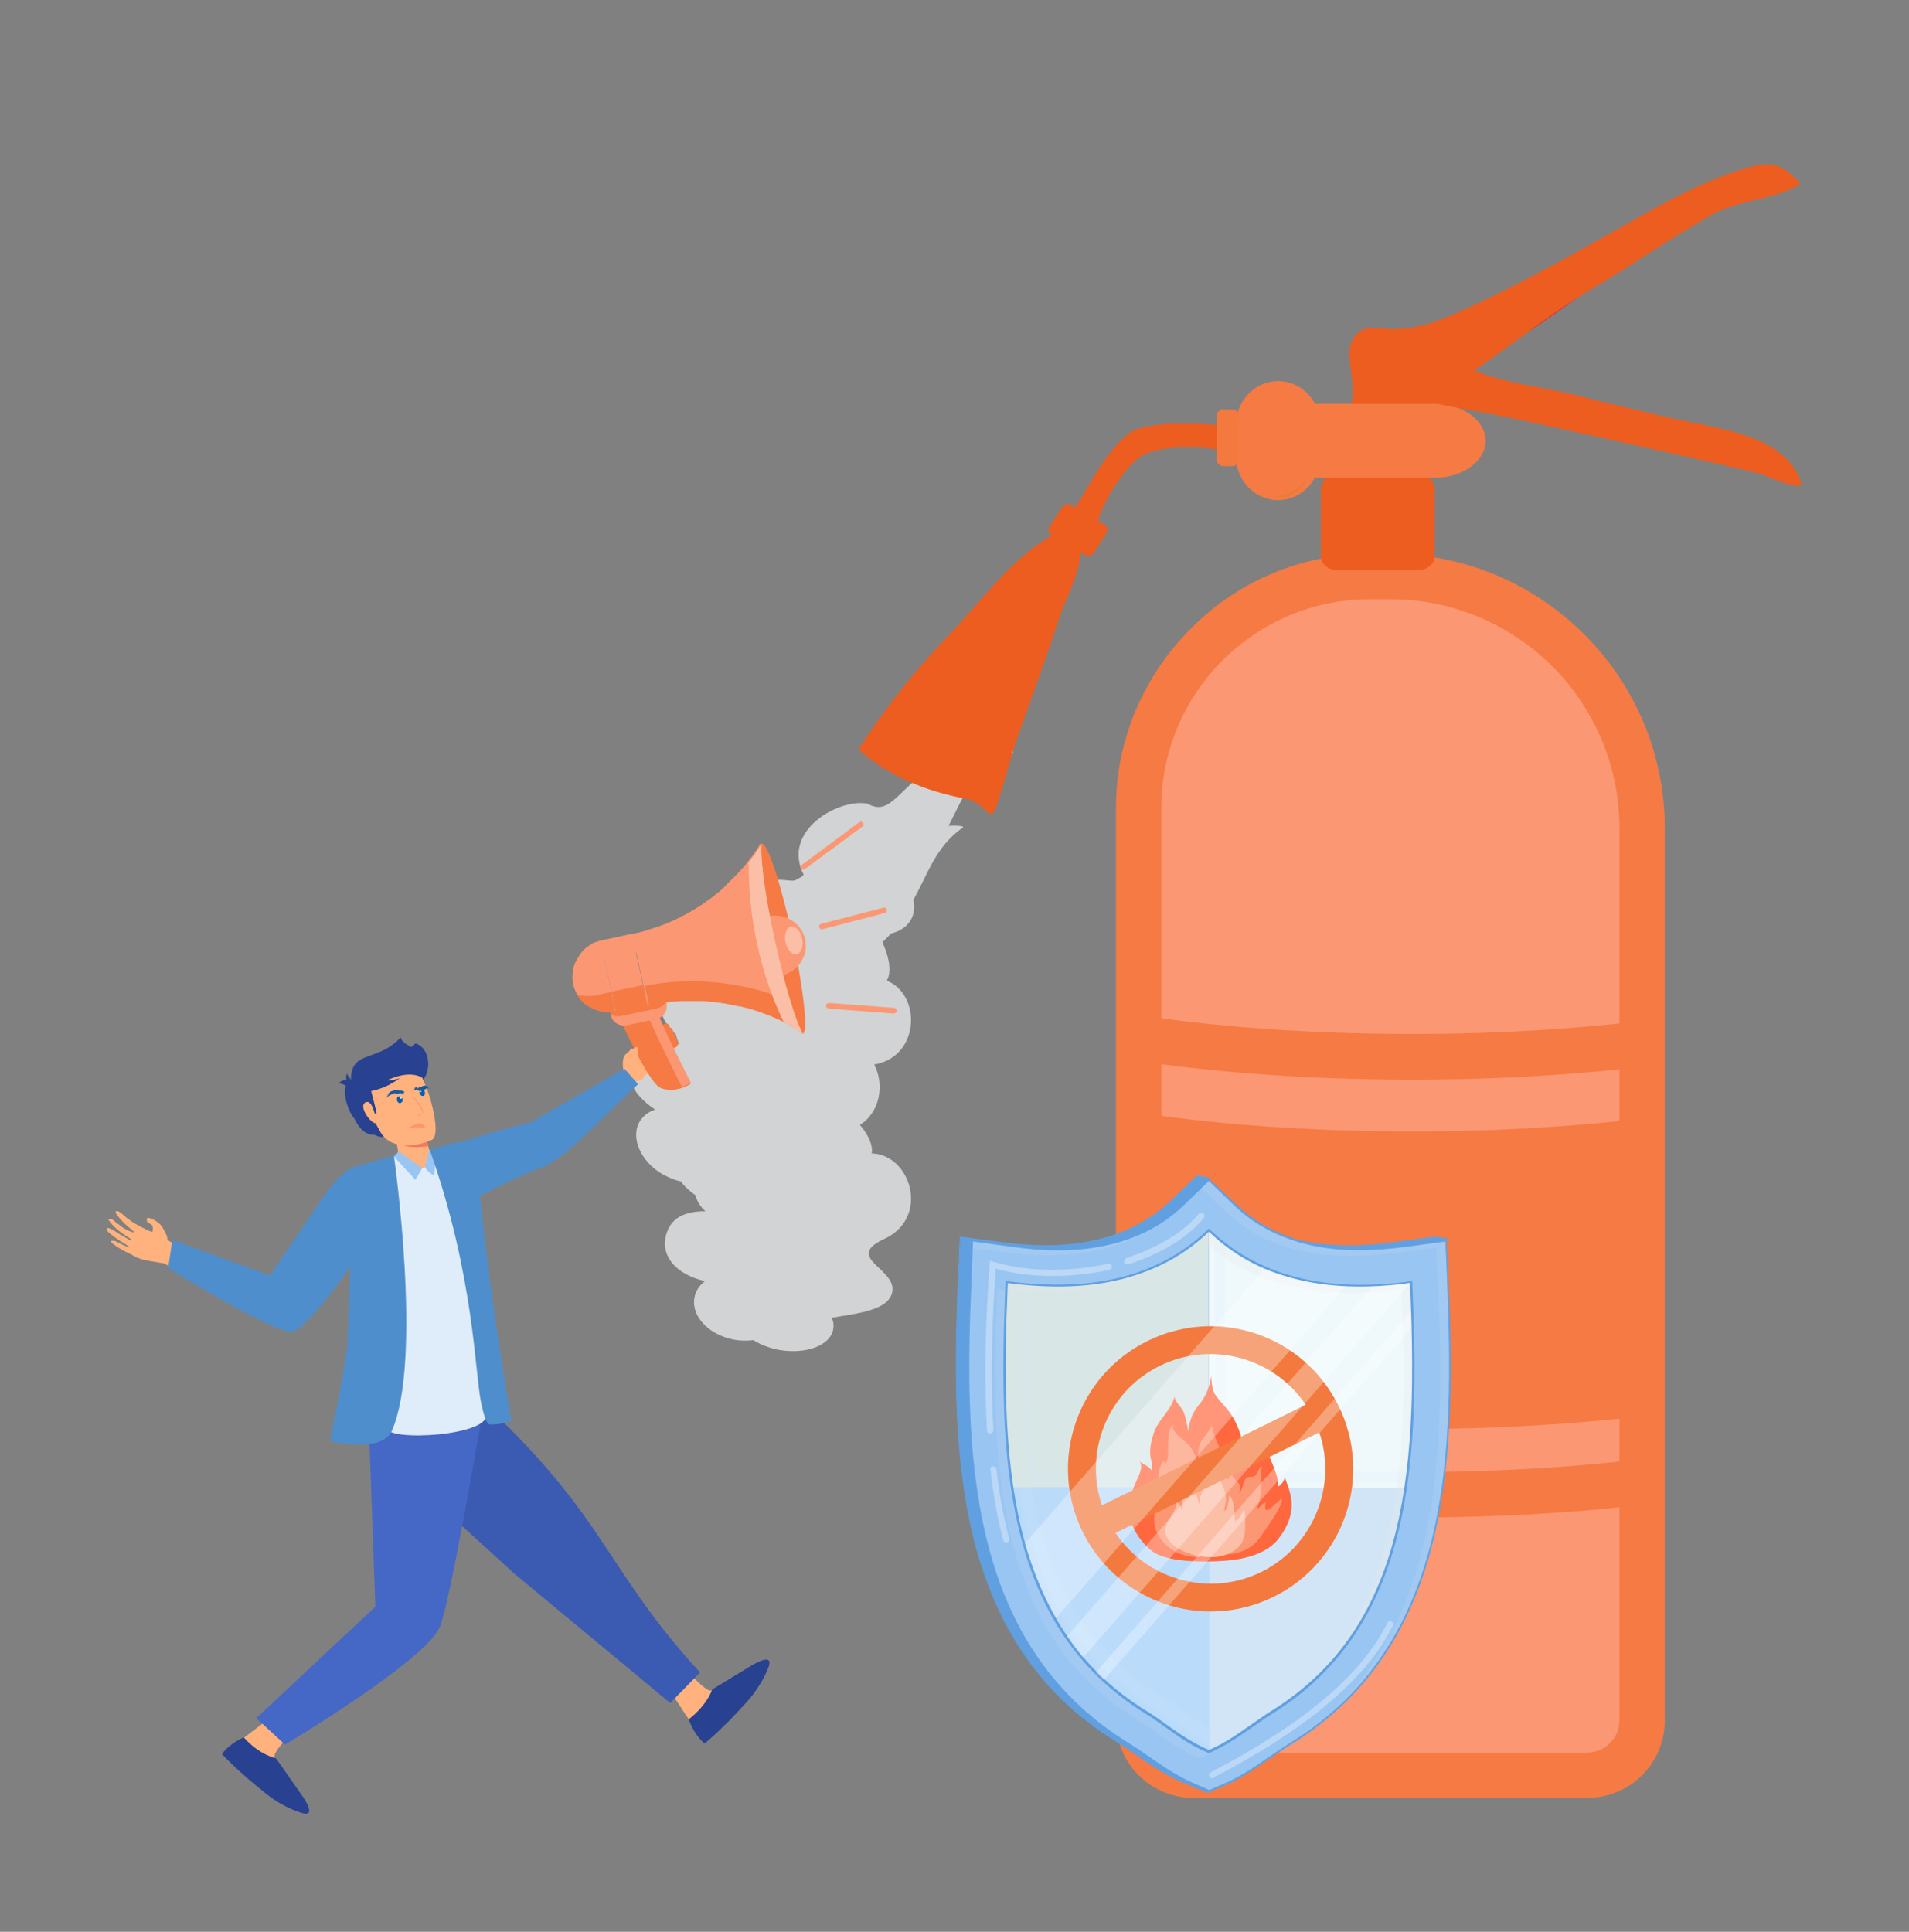 <?xml version="1.0" encoding="utf-8"?>
<!-- Generator: Adobe Illustrator 28.0.0, SVG Export Plug-In . SVG Version: 6.00 Build 0)  -->
<svg version="1.1" id="Calque_1" xmlns="http://www.w3.org/2000/svg" xmlns:xlink="http://www.w3.org/1999/xlink" x="0px" y="0px"
	 viewBox="0 0 505 511" style="enable-background:new 0 0 505 511;" xml:space="preserve">
<rect x="0" y="0" width="505" height="511" fill="#808080" stroke="none"/>
<style type="text/css">
	.st0{opacity:0.7;fill:#C44F2F;}
	.st1{opacity:0.8;fill:#37BEB9;}
	.st2{fill:#FFFFFF;}
	.st3{fill:#F6936B;}
	.st4{fill:#001228;}
	.st5{fill:#DB380B;}
	.st6{fill:#D2D641;}
	.st7{fill:#F34900;}
	.st8{fill:#F6F4C5;}
	.st9{fill:#031927;}
	.st10{fill:#B5BB00;}
	.st11{fill:#82A393;}
	.st12{fill:#001A4A;}
	.st13{fill:#DACC42;}
	.st14{fill:#B5C542;}
	.st15{fill:#005470;}
	.st16{fill:#649A88;}
	.st17{fill:#E78B69;}
	.st18{fill:#060423;}
	.st19{fill:#002A59;}
	.st20{fill:#BEE2EA;}
	.st21{fill:#6A8EA8;}
	.st22{fill:#F8B8B9;}
	.st23{fill:#B5696D;}
	.st24{fill:#4C6880;}
	.st25{fill:#FFA87D;}
	.st26{fill:#E86A5D;}
	.st27{fill:#020808;}
	.st28{fill:#824A2B;}
	.st29{fill:#E26E61;}
	.st30{fill:#A6673E;}
	.st31{fill:#5EADB5;}
	.st32{opacity:0.8;fill:#BBAF90;}
	.st33{fill:#FCB040;}
	.st34{fill:#FDB082;}
	.st35{fill:#ED7D6B;}
	.st36{fill:#ACD1D3;}
	.st37{fill:#8EA1C1;}
	.st38{fill:#F4F4F4;}
	.st39{fill:#393146;}
	.st40{fill:#A55852;}
	.st41{fill:#FFA18A;}
	.st42{opacity:0.4;fill:#FF7A5A;}
	.st43{fill:#FF7A5A;}
	.st44{fill:#9B4D49;}
	.st45{fill:#7690B7;}
	.st46{fill:#D8D8D8;}
	.st47{opacity:0.25;fill:#FF7A5A;}
	.st48{opacity:0.7;fill:#A7B540;fill-opacity:0.99;}
	.st49{fill:#FD654D;}
	.st50{fill:#60362B;}
	.st51{fill:#BFE6EF;}
	.st52{fill:#71A7CC;}
	.st53{fill:#DA806C;}
	.st54{fill:#B27257;}
	.st55{fill:#FFC043;}
	.st56{fill:#F28D2A;}
	.st57{fill:#171E38;}
	.st58{fill:#46658C;}
	.st59{fill:#C94D41;}
	.st60{fill:#3F1F19;}
	.st61{fill:#263860;}
	.st62{fill:#1876B5;}
	.st63{opacity:0.7;fill:#FFFFFF;enable-background:new    ;}
	.st64{opacity:0.8;fill:#FFFFFF;enable-background:new    ;}
	.st65{fill:#1A3135;}
	.st66{opacity:0.5;fill:#FFFFFF;enable-background:new    ;}
	.st67{opacity:0.1;enable-background:new    ;}
	.st68{opacity:0.2;fill:#FFFFFF;enable-background:new    ;}
	.st69{opacity:0.6;fill:#FFFFFF;enable-background:new    ;}
	.st70{opacity:0.2;}
	.st71{fill:#FD837B;}
	.st72{opacity:0.5;fill:#FFFFFF;}
	.st73{opacity:0.8;fill:#FFFFFF;}
	.st74{opacity:0.4;fill:#FFFFFF;}
	.st75{fill:#FD525A;}
	.st76{fill:none;stroke:#1A3135;stroke-width:0.75;stroke-linecap:round;stroke-linejoin:round;stroke-miterlimit:10;}
	.st77{opacity:0.4;}
	.st78{opacity:0.2;enable-background:new    ;}
	.st79{opacity:0.3;}
	.st80{fill:#D2EBF4;}
	.st81{fill:none;stroke:#FFFFFF;stroke-width:1.022;stroke-miterlimit:10;}
	.st82{fill:none;stroke:#FFFFFF;stroke-width:1.051;stroke-miterlimit:10;}
	.st83{fill:#E8EDEE;}
	.st84{fill:#3C3C3B;}
	.st85{fill:#F7C5B4;}
	.st86{fill:#91CCB6;}
	.st87{fill:#4C5152;}
	.st88{fill:#5A6279;}
	.st89{opacity:0.37;fill:#5A6279;enable-background:new    ;}
	.st90{fill:#FFB2B8;}
	.st91{fill:#BCD0E2;}
	.st92{opacity:0.65;fill:#5A6279;enable-background:new    ;}
	.st93{fill:none;}
	.st94{fill:#E9F0F3;}
	.st95{fill:#222221;}
	.st96{opacity:0.62;fill:#91CCB6;enable-background:new    ;}
	.st97{opacity:0.6;fill:#91CCB6;enable-background:new    ;}
	.st98{fill:#91CCA2;}
	.st99{fill:#7AB5A2;}
	.st100{fill:#A5B7BD;}
	.st101{fill:#692619;}
	.st102{fill:#581F12;}
	.st103{fill:#E7846B;}
	.st104{fill:#C271AA;}
	.st105{fill:#EF9984;}
	.st106{fill:#E94D53;}
	.st107{fill:#11182A;}
	.st108{fill:#00476C;}
	.st109{fill:#F1EFF0;}
	.st110{fill:#2A2754;}
	.st111{fill:#A6CADE;}
	.st112{fill:#6E9EB6;}
	.st113{fill:#F6B5A0;}
	.st114{fill:#E5F4FD;}
	.st115{fill:#ED867D;}
	.st116{fill:#F28974;}
	.st117{fill:#311039;}
	.st118{fill:#DD4C4C;}
	.st119{fill:#49304F;}
	.st120{fill:#B85342;}
	.st121{fill:none;stroke:#FFA4A4;stroke-width:0.186;stroke-linecap:round;stroke-miterlimit:10;}
	.st122{fill:#FFAE9C;}
	.st123{fill:#FFBE00;}
	.st124{fill:#FF9900;}
	.st125{fill:#79CC9F;}
	.st126{fill:none;stroke:#9EEEC4;stroke-width:0.186;stroke-linecap:round;stroke-linejoin:round;stroke-miterlimit:10;}
	.st127{fill:#CB6756;}
	.st128{fill:#9EEEC4;}
	.st129{fill:#FF7171;}
	.st130{fill:#C26251;}
	.st131{fill:#40A275;}
	.st132{fill:#ECC7BC;}
	.st133{fill:#C4502F;}
	.st134{fill:#70AFC6;}
	.st135{fill:#4698B5;}
	.st136{fill:#5AA5BE;}
	.st137{fill:#E5B2A3;}
	.st138{fill:#D37D65;}
	.st139{fill:#C95E40;}
	.st140{fill:#08769C;}
	.st141{fill:#F6E5E0;}
	.st142{fill:#5CA4BE;}
	.st143{fill:#008347;}
	.st144{opacity:0.8;fill:#A7B540;fill-opacity:0.99;}
	.st145{fill:#FAFAFA;}
	.st146{fill:#375A64;}
	.st147{fill:#1A2E35;}
	.st148{fill:#2B454E;}
	.st149{fill:#00DFBF;}
	.st150{opacity:0.5;}
	.st151{opacity:0.1;}
	.st152{opacity:0.15;}
	.st153{fill:#FFBEA7;}
	.st154{fill:#FF9A79;}
	.st155{fill:#F0F0F0;}
	.st156{fill:#FFAAA8;}
	.st157{opacity:0.7;fill:#FFFFFF;}
	.st158{opacity:0.85;fill:#FFFFFF;}
	.st159{fill:#FF9090;}
	.st160{fill:#E1E1E1;}
	.st161{fill:#ECECEC;}
	.st162{fill:#F5F5F5;}
	.st163{opacity:0.35;}
	.st164{fill:#F9E4D7;}
	.st165{fill:#FF8B7D;}
	.st166{fill:#5FB58B;}
	.st167{fill:#E26187;}
	.st168{fill:#6AA89E;}
	.st169{fill:#1A8075;}
	.st170{fill:#BEEAD9;}
	.st171{fill:#F8B8DC;}
	.st172{fill:#B56996;}
	.st173{fill:#FFAC7D;}
	.st174{fill:#B55159;}
	.st175{fill:#E27261;}
	.st176{fill:#80361D;}
	.st177{fill:#FCB440;}
	.st178{fill:#824D2B;}
	.st179{fill:#F8BAB8;}
	.st180{fill:#B56A69;}
	.st181{fill:#BEDEEA;}
	.st182{fill:#E87C62;}
	.st183{fill:#F9E5D7;}
	.st184{fill:#F99370;}
	.st185{fill:#E88064;}
	.st186{fill:#FCCFC3;}
	.st187{fill:#EB5648;}
	.st188{fill:#CE3932;}
	.st189{fill:#774100;}
	.st190{fill:#0175A1;}
	.st191{fill:#0C021C;}
	.st192{fill:#EF9379;}
	.st193{fill:#F3B5A1;}
	.st194{fill:#E2A896;}
	.st195{fill:#EF948B;}
	.st196{fill:#006294;}
	.st197{fill:#004760;}
	.st198{fill:#0070AB;}
	.st199{fill:#092130;}
	.st200{fill:#FF8B8D;}
	.st201{fill:#080435;}
	.st202{fill:#FA5D63;}
	.st203{fill:#B8D0FC;}
	.st204{fill:#429E9B;}
	.st205{fill:#E5EFFD;}
	.st206{fill:#100259;}
	.st207{fill:#57C355;}
	.st208{fill:#18142D;}
	.st209{fill:#A7B540;}
	.st210{fill:#37BEB9;}
	.st211{fill:#2AAEB9;}
	.st212{fill:#89B4FD;}
	.st213{fill:#E87862;}
	.st214{fill:#FFAD84;}
	.st215{fill:#5EACB5;}
	.st216{fill:#E26F61;}
	.st217{fill:#F8B8B8;}
	.st218{fill:#B5696C;}
	.st219{fill:#BEE1EA;}
	.st220{fill:#FCB140;}
	.st221{fill:#4C6780;}
	.st222{fill:#A95E4F;}
	.st223{fill:#854838;}
	.st224{fill:#5F4548;}
	.st225{fill:#7F5E61;}
	.st226{fill:#362833;}
	.st227{fill:#C6B8B6;}
	.st228{fill:#A5D3FF;}
	.st229{fill:#93BEE0;}
	.st230{opacity:0.6;fill:#FFFFFF;}
	.st231{fill:#EDDCDA;}
	.st232{fill:#FFEFED;}
	.st233{fill:#5891A4;}
	.st234{fill:#437285;}
	.st235{fill:#FF7D59;}
	.st236{fill:#1A2D35;}
	.st237{fill:none;stroke:#C55B42;stroke-miterlimit:10;}
	.st238{fill:#C55B42;}
	.st239{fill:none;stroke:#1A2D35;stroke-width:0.5;stroke-linecap:round;stroke-linejoin:round;stroke-miterlimit:10;}
	.st240{fill:none;stroke:#1A2D35;stroke-linecap:round;stroke-linejoin:round;stroke-miterlimit:10;}
	.st241{fill:#FF5952;}
	.st242{opacity:0.3;fill:#FFFFFF;}
	.st243{fill:#A02924;}
	.st244{fill:#B55D52;}
	.st245{fill:#D6594C;}
	.st246{fill:#3F292D;}
	.st247{fill:#4477BB;}
	.st248{fill:#35679E;}
	.st249{fill:#C17A61;}
	.st250{fill:#F9B354;}
	.st251{fill:#DD9845;}
	.st252{fill:#FFDBC2;}
	.st253{fill:#3CB28E;}
	.st254{fill:#349977;}
	.st255{fill:#F2C5A7;}
	.st256{fill:#5EA4DD;}
	.st257{fill:#518ECC;}
	.st258{fill:#5B343C;}
	.st259{fill:#E0A375;}
	.st260{fill:#08668D;}
	.st261{fill:#0A5C75;}
	.st262{fill:#F8C6A3;}
	.st263{fill:#3D3360;}
	.st264{fill:#DEF1F8;}
	.st265{opacity:0.37;fill:#90C8EE;}
	.st266{fill:#EAB18B;}
	.st267{fill:#BCE3F6;}
	.st268{fill:#80AD4D;}
	.st269{fill:#C55B52;}
	.st270{fill:#D3545E;}
	.st271{fill:#1D1D1B;}
	.st272{fill:#523C7C;}
	.st273{fill:#EDC1A4;}
	.st274{fill:#AA6552;}
	.st275{fill:#2B1C1F;}
	.st276{fill:#37474F;}
	.st277{fill:#FFC19D;}
	.st278{fill:#FF9C6A;}
	.st279{fill:#FF735D;}
	.st280{opacity:0.6;}
	.st281{fill:#CC6760;}
	.st282{fill:#9D4941;}
	.st283{fill:#878787;}
	.st284{fill:#C6C6C6;}
	.st285{fill:#F8CCCD;}
	.st286{fill:#D19C83;}
	.st287{fill:#C58861;}
	.st288{fill:#E9B6A1;}
	.st289{fill:#E1A98C;}
	.st290{fill:#D99F7B;}
	.st291{fill:#E3AE97;}
	.st292{fill:#C28A69;}
	.st293{fill:#FAE3FA;}
	.st294{fill:#A66B44;}
	.st295{fill:#4D1E28;}
	.st296{fill:#D9A183;}
	.st297{fill:#EEBCA9;}
	.st298{fill:#F3C8BF;}
	.st299{fill:#F49D75;}
	.st300{fill:#F07162;}
	.st301{fill:#FDC9BC;}
	.st302{fill:#F97923;}
	.st303{fill:#FFC931;}
	.st304{fill:#F26522;}
	.st305{fill-rule:evenodd;clip-rule:evenodd;fill:#A4D0FC;}
	.st306{fill-rule:evenodd;clip-rule:evenodd;fill:#DFEDFA;}
	.st307{fill-rule:evenodd;clip-rule:evenodd;fill:#D2E5F7;}
	.st308{fill-rule:evenodd;clip-rule:evenodd;fill:#C3DFFA;}
	.st309{fill-rule:evenodd;clip-rule:evenodd;fill:#BBDBFA;}
	.st310{fill-rule:evenodd;clip-rule:evenodd;fill:#D1D3D4;}
	.st311{fill-rule:evenodd;clip-rule:evenodd;fill:#FC9774;}
	.st312{fill-rule:evenodd;clip-rule:evenodd;fill:#F57A44;}
	.st313{fill-rule:evenodd;clip-rule:evenodd;fill:#ED5D1F;}
	.st314{fill-rule:evenodd;clip-rule:evenodd;fill:#E77D37;}
	.st315{fill-rule:evenodd;clip-rule:evenodd;fill:#DE3439;}
	.st316{fill-rule:evenodd;clip-rule:evenodd;fill:#F4793F;}
	.st317{fill-rule:evenodd;clip-rule:evenodd;fill:#61A0E0;}
	.st318{fill:#61A0E0;}
	.st319{fill-rule:evenodd;clip-rule:evenodd;fill:#8BBAE9;}
	.st320{fill:#373435;}
	.st321{fill-rule:evenodd;clip-rule:evenodd;fill:#D8E6E6;}
	.st322{fill-rule:evenodd;clip-rule:evenodd;fill:#EFF9FC;}
	.st323{opacity:0.17;}
	.st324{fill-rule:evenodd;clip-rule:evenodd;fill:#99C5F2;}
	.st325{fill-rule:evenodd;clip-rule:evenodd;fill:#E6E6E6;}
	.st326{opacity:0.29;}
	.st327{opacity:0.33;}
	.st328{fill-rule:evenodd;clip-rule:evenodd;fill:#FF673E;}
	.st329{fill-rule:evenodd;clip-rule:evenodd;fill:#FF9B50;}
	.st330{fill-rule:evenodd;clip-rule:evenodd;fill:#FBBFA8;}
	.st331{opacity:0.31;}
	.st332{fill-rule:evenodd;clip-rule:evenodd;fill:#FFFFFF;}
	.st333{fill-rule:evenodd;clip-rule:evenodd;fill:#FFB27D;}
	.st334{fill:#F57A44;}
	.st335{fill-rule:evenodd;clip-rule:evenodd;fill:#0F5E8E;}
	.st336{fill-rule:evenodd;clip-rule:evenodd;fill:#4F8ECC;}
	.st337{fill-rule:evenodd;clip-rule:evenodd;fill:#284191;}
	.st338{fill-rule:evenodd;clip-rule:evenodd;fill:#3B5BB3;}
	.st339{fill-rule:evenodd;clip-rule:evenodd;fill:#4567C6;}
	.st340{fill-rule:evenodd;clip-rule:evenodd;fill:#F7A695;}
	.st341{fill-rule:evenodd;clip-rule:evenodd;fill:#125AA3;}
	.st342{fill:#FC9774;}
	.st343{fill-rule:evenodd;clip-rule:evenodd;fill:#F37960;}
</style>
<g>
	<g>
		<rect x="257.7" y="177.7" class="st305" width="10.3" height="21.6"/>
	</g>
	<g>
		<rect x="257.7" y="352" class="st305" width="10.3" height="21.6"/>
	</g>
	<g>
		<rect x="196.6" y="264.9" class="st306" width="10.3" height="21.6"/>
	</g>
	<g>
		<rect x="196.6" y="308.5" class="st306" width="10.3" height="21.6"/>
	</g>
	<g>
		<rect x="220.1" y="256.9" class="st306" width="11.2" height="27.2"/>
	</g>
	<g>
		<path class="st307" d="M228.5,324.4c0,0.2-10.2,0.3-22.8,0.3c-12.6,0-22.8-0.1-22.8-0.3c0-0.2,10.2-0.3,22.8-0.3
			C218.3,324.1,228.5,324.2,228.5,324.4z"/>
	</g>
	<g>
		<rect x="328.1" y="200.9" class="st308" width="51.9" height="45.7"/>
	</g>
	<g>
		<rect x="367.6" y="200.9" class="st309" width="12.4" height="45.7"/>
	</g>
	<g>
		<rect x="340.4" y="266.5" class="st306" width="12.4" height="26.2"/>
	</g>
	<g>
		<path class="st306" d="M384.8,303c0,0.3-16.4,0.5-36.7,0.5c-20.3,0-36.7-0.2-36.7-0.5c0-0.3,16.4-0.5,36.7-0.5
			C368.4,302.5,384.8,302.8,384.8,303z"/>
	</g>
	<g>
		<rect x="414.5" y="266.5" class="st305" width="12.4" height="26.2"/>
	</g>
	<g>
		<rect x="414.5" y="318.6" class="st305" width="12.4" height="26.2"/>
	</g>
	<g>
		<rect x="414.5" y="372.2" class="st305" width="12.4" height="26.2"/>
	</g>
	<g>
		<rect x="414.5" y="425.8" class="st305" width="12.4" height="26.2"/>
	</g>
	<g>
		<rect x="340.4" y="319.4" class="st306" width="12.4" height="26.2"/>
	</g>
	<g>
		<path class="st306" d="M384.8,355.9c0,0.3-16.4,0.5-36.7,0.5c-20.3,0-36.7-0.2-36.7-0.5c0-0.3,16.4-0.5,36.7-0.5
			C368.4,355.4,384.8,355.6,384.8,355.9z"/>
	</g>
	<g>
		<rect x="340.4" y="372.2" class="st306" width="12.4" height="26.2"/>
	</g>
	<g>
		<path class="st306" d="M384.8,408.7c0,0.3-16.4,0.5-36.7,0.5c-20.3,0-36.7-0.2-36.7-0.5c0-0.3,16.4-0.5,36.7-0.5
			C368.4,408.2,384.8,408.5,384.8,408.7z"/>
	</g>
	<g>
		<rect x="340.4" y="425.1" class="st306" width="12.4" height="26.2"/>
	</g>
	<g>
		<path class="st306" d="M387.4,461.6c0,0.3-16.4,0.5-36.7,0.5c-20.3,0-36.7-0.2-36.7-0.5s16.4-0.5,36.7-0.5
			C370.9,461.1,387.4,461.3,387.4,461.6z"/>
	</g>
	<g>
		<path class="st307" d="M410.8,170.9c0.6-4.7-6-8.6-11-9c-2.4-0.2-4.9,0.2-7.1-0.6c-4.9-1.7-6.9-8-11.6-10.1
			c-3.6-1.5-7.7-0.2-11.1,1.6c-3.5,1.7-6.9,3.9-10.8,4.2c-3.4,0.2-7-1-10,0.6c-2.2,1.2-3.3,3.8-5.4,5.2c-2,1.5-4.6,1.8-7,1.9
			c-2.5,0.1-5,0.2-7.2,1.2c-2.2,1-4.1,3.4-3.6,5.8L410.8,170.9z"/>
	</g>
	<g>
		<path class="st310" d="M201.3,234.1c6.1-3.3,8.4,0.9,11.3-2.7c-6-11.8,9.5-20.3,16.9-18.8c4.6,2.6,6.6-0.8,12.5-6.2
			c6.8-6.2,22.4-6.2,21-5.2c-7.4,5.3-9,12-13.5,19.9c-4.6,7.9-6.6,9.5-9.9,12.2c2.3,3.6,3,7.3,1.3,10.1c-1.5,2.6-4.7,3.9-8.5,3.9
			c2.2,3.8,3.9,9.2,2.2,12.1c9.4,3.8,8.8,20.8-4.1,22.3c-12.3,0.9-0.9,8-3.1,13.3c-2.2,5.4-12,2.4-17.6,1.5c0.1,1.1-0.1,2.1-0.6,3
			c-2.2,3.7-9,3.8-15.2,0.1c-2.3-1.4-4.3-3-5.6-4.8c-1.6-0.3-3.1-1-4.7-1.8c-5.9-3.4-8.7-9.7-6.2-14c0.9-1.5,2.3-2.6,4.1-3.2
			c-7-4.6-8.2-10.3-6-14.2c2.3-3.9,6-5.5,12.4-3.1c-0.8-1.6-1.2-3.3-1-4.8c0.6-5,7.1-7.4,15.1-6.1
			C197.5,243.9,195.2,237.4,201.3,234.1z"/>
	</g>
	<g>
		<path class="st310" d="M193,251.8c6.1-3.3,8.4,0.9,11.3-2.7c-6-11.8,9.5-20.3,16.9-18.8c4.6,2.6,6.6-0.8,12.5-6.2
			c6.8-6.2,22.4-6.2,21-5.2c-7.4,5.3-9,12-13.5,19.9c-4.6,7.9-6.6,9.5-9.9,12.2c2.3,3.6,3,7.3,1.3,10.1c-1.5,2.6-4.7,3.9-8.5,3.9
			c2.2,3.8,3.9,9.2,2.2,12.1c9.4,3.8,8.8,20.8-4.1,22.3c-12.3,0.9-0.9,8-3.1,13.3c-2.2,5.4-12,2.4-17.6,1.5c0.1,1.1-0.1,2.1-0.6,3
			c-2.2,3.7-9,3.8-15.2,0.1c-2.3-1.4-4.3-3-5.6-4.8c-1.6-0.3-3.1-1-4.7-1.8c-5.9-3.4-8.7-9.7-6.2-14c0.9-1.5,2.3-2.6,4.1-3.2
			c-7-4.6-8.2-10.3-6-14.2c2.3-3.9,6-5.5,12.4-3.1c-0.8-1.6-1.2-3.3-1-4.8c0.6-5,7.1-7.4,15.1-6.1
			C189.2,261.6,186.9,255.1,193,251.8z"/>
	</g>
	<g>
		<path class="st310" d="M190.5,292.7c4.6-5.2,8.2-2.1,9.7-6.4c-9.7-9,2-22.3,9.4-23.5c5.2,0.8,5.9-3,9.7-10.1
			c4.3-8.2,18.9-13.6,18-12.1c-5.2,7.5-4.3,14.4-5.9,23.3c-1.6,9-2.9,11.2-5.1,14.9c3.4,2.6,5.3,5.9,4.7,9.1c-0.5,3-3,5.3-6.6,6.6
			c3.4,2.8,6.8,7.3,6.2,10.6c10.2,0.3,15.4,16.5,3.8,22.4c-11.3,5,1.9,7.8,1.7,13.6c-0.2,5.8-10.5,6.4-16.1,7.5c0.5,1,0.6,2,0.4,3.1
			c-0.8,4.2-7.1,6.6-14.2,5.4c-2.7-0.5-5-1.4-6.9-2.6c-1.6,0.2-3.3,0.2-5-0.1c-6.7-1.2-11.5-6.2-10.6-11.1c0.3-1.8,1.3-3.3,2.8-4.4
			c-8.1-1.9-11.3-6.8-10.5-11.3c0.8-4.4,3.7-7.2,10.6-7.2c-1.3-1.2-2.3-2.7-2.6-4.2c-1.1-4.9,4.1-9.4,12.1-10.9
			C190.3,303.2,185.9,297.8,190.5,292.7z"/>
	</g>
	<g>
		<g>
			<path class="st311" d="M362.4,152.5h5.4c36.7,0,66.7,30,66.7,66.7v236c0,8-6.6,14.6-14.6,14.6H315.7c-8,0-14.6-6.6-14.6-14.6
				V213.8C301.1,180.1,328.7,152.5,362.4,152.5z"/>
		</g>
		<g>
			<path class="st312" d="M362.4,146.5h5.4c20,0,38.2,8.2,51.3,21.3l0,0c13.2,13.2,21.3,31.3,21.3,51.3v236c0,5.7-2.3,10.8-6,14.5
				c-3.7,3.7-8.9,6-14.5,6H315.7c-5.6,0-10.8-2.3-14.5-6l0,0c-3.7-3.7-6-8.9-6-14.5V213.8c0-18.5,7.6-35.3,19.8-47.5
				C327,154.1,343.9,146.5,362.4,146.5L362.4,146.5z M367.8,158.5h-5.4c-15.2,0-29,6.2-39,16.2c-10,10-16.2,23.8-16.2,39v241.4
				c0,2.3,1,4.5,2.5,6l0,0c1.5,1.5,3.7,2.5,6,2.5h104.2c2.3,0,4.5-1,6-2.5c1.6-1.6,2.5-3.7,2.5-6v-236c0-16.7-6.8-31.9-17.8-42.9
				C399.7,165.4,384.5,158.5,367.8,158.5z"/>
		</g>
		<g>
			<path class="st312" d="M437.1,281.9c-18.8,2.3-40.5,3.7-63.5,3.7c-27.8,0-53.7-2-74.8-5.3v-12.2c20.8,3.4,46.7,5.4,74.8,5.4
				c23.2,0,44.9-1.4,63.5-3.8V281.9z"/>
		</g>
		<g>
			<path class="st312" d="M437.1,374.3c-18.8,2.3-40.5,3.7-63.5,3.7c-27.8,0-53.7-2-74.8-5.3v-78.8c20.8,3.4,46.7,5.4,74.8,5.4
				c23.2,0,44.9-1.4,63.5-3.8V374.3z"/>
		</g>
		<g>
			<path class="st312" d="M437.1,397.7c-18.8,2.4-40.5,3.7-63.5,3.7c-27.8,0-53.7-2-74.8-5.3V384c20.8,3.4,46.7,5.4,74.8,5.4
				c23.2,0,44.9-1.4,63.5-3.8V397.7z"/>
		</g>
		<g>
			<path class="st313" d="M379.5,147.2c0,2-2.1,3.7-4.7,3.7h-20.7c-2.6,0-4.7-1.7-4.7-3.7v-18c0-2,2.1-3.7,4.7-3.7h20.7
				c2.6,0,4.7,1.7,4.7,3.7V147.2z"/>
		</g>
		<g>
			<path class="st313" d="M357.1,107.9c2,0.3,4,0.1,6.1-0.1c1.8-0.2,3.6-0.4,5.5-0.2c4.3,0.4,9,1.6,13.4,0.4c3.3-0.9,2,0.3,3-2.9
				c0.5-1.8,0.8-4.3,1.2-6.1c0.8-3.7,0.3-7.9,1.3-11.4c-2.7-0.2-5.5-0.2-8.2-0.1c-3.6,0-7.2,0-10.7-0.3c-2.7-0.3-6.4-1.2-8.7,0.3
				C353.6,91.6,359.8,100.4,357.1,107.9z"/>
		</g>
		<g>
			<path class="st312" d="M393,116.6c0,5.4-6.1,9.8-13.7,9.8h-29.9c-7.6,0-13.7-4.4-13.7-9.8c0-5.4,6.1-9.8,13.7-9.8h29.9
				C386.9,106.7,393,111.2,393,116.6z"/>
		</g>
		<g>
			<path class="st312" d="M349.3,120.5c0,6.5-5,11.8-11.2,11.8c-6.2,0-11.2-5.3-11.2-11.8v-7.9c0-6.5,5-11.8,11.2-11.8
				c6.2,0,11.2,5.3,11.2,11.8V120.5z"/>
		</g>
		<g>
			<path class="st313" d="M322.7,112.5c-5.7-0.6-19.7-1.2-24,2.1c-7,5.4-11.3,15.8-16.4,22.8c2.7,0.6,5,2.1,7.6,2.8
				c0.5-5.3,7-16.2,11.8-19.4c4.7-3.1,16.5-3,21.8-1.5c0.1-1.9-0.8-6.8-1.2-7.2L322.7,112.5z"/>
		</g>
		<g>
			<path class="st313" d="M289.4,146.2c-0.5,0.8-1.6,1.1-2.5,0.6l-8.7-5.1c-0.8-0.5-1.1-1.5-0.6-2.4l3.3-5.1
				c0.5-0.8,1.6-1.1,2.5-0.6l8.7,5.1c0.8,0.5,1.1,1.5,0.6,2.3L289.4,146.2z"/>
		</g>
		<g>
			<path class="st313" d="M280,140.8c-11.2,5.2-20.6,18.4-28.9,27.1c-9,9.3-17.2,19.7-24,30.3c7.6,7,18.1,11.2,28.4,13.1
				c5.4,1,6.3,7,8.1,2c1.6-4.5,4.1-14.3,5.8-18.9c3.7-10.5,7.6-21,11-31.5c1.6-4.8,8.2-16.9,4.1-20.6c-1.1-1-4.6-1.8-5.3-1.9
				L280,140.8z"/>
		</g>
		<g>
			<path class="st314" d="M338.7,131.6c-0.7,0-1.4-0.1-2.1-0.3c0.2,0,0.4,0,0.6,0c1.7,0,3.6-0.6,5.7-2c1-0.6,1.9-1.6,2.7-2.7
				c-0.2,0.4-0.3,0.7-0.5,1C343.4,130.5,341,131.6,338.7,131.6z"/>
		</g>
		<g>
			<path class="st313" d="M367,87.1c9.1,0,14.2-2.4,22.5-6.2C404.3,74,418.4,66,432.5,58c8.9-5,18.4-10.2,28.3-13.2
				c7.2-2.2,9.9-2.2,15.6,3.8c-6.5,4.2-16.6,4.2-23.8,8.3c-10.8,6.2-21,13.3-31.8,19.7c-13.3,8-25.2,18.3-38.2,26.1
				c-1.4-5.9-10.4-14.4-16.7-15.1l0.7,0.8L367,87.1z"/>
		</g>
		<g>
			<path class="st313" d="M386.8,96.5c8.5,4.6,20.1,5.6,29.6,7.9c8.7,2.2,17.4,4.3,26.2,6.3c11.7,2.7,30.5,4.3,34.1,17.7
				c-3.9,0.4-8.3-2.3-12-3.3c-4.9-1.3-60.7-13.8-69.8-15.5c-3.6-0.7-7.2-1.3-10.7-2c-4.5-0.9-7.2-0.8-5.2-5.9
				c1.7-4.3,5.2-6.4,9.9-6.1L386.8,96.5z"/>
		</g>
		<g>
			<path class="st315" d="M403.2,88.5c4.7-3.4,9.5-6.9,14.5-10c-4.7,3.3-9.3,6.7-14.1,9.7C403.5,88.3,403.3,88.4,403.2,88.5z"/>
		</g>
		<g>
			<path class="st316" d="M323.6,108.3h2.4c0.9,0,1.7,0.8,1.7,1.7v11.6c0,0.9-0.8,1.7-1.7,1.7h-2.4c-0.9,0-1.7-0.8-1.7-1.7V110
				C321.9,109,322.7,108.3,323.6,108.3z"/>
		</g>
	</g>
	<g>
		<path class="st317" d="M323.4,317.6c12.3,11.9,29.2,13.3,45.4,11.1l10.5-1.4l3.4,0.5l-3.1,5.1l0.2,5c1.9,45,1.5,95.9-41.4,122.5
			c-6.2,3.9-16.2,3.7-17.9,11.1l-0.7,2.8l-3.1-1.2l-3.8-1.6c-7-3-11.7-7.2-17.9-11.1c-42.9-26.6-43.4-77.5-41.4-122.5l0.5-10.6
			l10.5,1.4c16.2,2.2,33.1,0.8,45.4-11.1l6.7-6.5l3,0.6l0.7,3L323.4,317.6L323.4,317.6z M316.7,324.6
			c-12.7,12.3-30.5,16.9-53.5,13.7c-2,46.2-0.7,90.6,36.8,113.8c5.4,3.3,10.1,7.6,16.6,10.4c6.6-2.8,11.2-7,16.6-10.4
			c37.5-23.2,38.8-67.6,36.8-113.8C347.2,341.4,329.4,336.9,316.7,324.6z"/>
		<path class="st318" d="M319.9,474.3l-0.1,0l-3.1-1.2l-3.8-1.6c-4.7-2-8.3-4.5-12.1-7.1c-1.9-1.3-3.8-2.6-5.9-3.9
			c-19.3-12-31.6-29.8-37.6-54.4c-5.3-22.1-4.8-46.8-3.9-68.2l0.5-10.8l0.1,0l10.5,1.4c4.3,0.6,8.3,0.9,12.1,0.9
			c13.8,0,25-4,33.2-11.9l6.8-6.6l0.1,0l3.1,0.6l0.7,3l3.1,3c8.2,7.9,19.3,11.9,33.2,11.9h0c3.8,0,7.9-0.3,12.1-0.9l10.6-1.4
			l3.6,0.5l-0.1,0.2l-3.1,5l0.2,5c0.9,21.4,1.5,46-3.9,68.2c-5.9,24.6-18.2,42.4-37.6,54.4c-2.1,1.3-4.7,2.2-7.2,3
			c-4.9,1.6-9.5,3.2-10.7,8L319.9,474.3z M254.1,327.4l-0.5,10.5c-2.1,47.7-0.5,96.4,41.4,122.4c2.1,1.3,4,2.6,5.9,3.9
			c3.8,2.6,7.4,5.1,12,7.1l3.8,1.6l3,1.1l0.6-2.6c1.2-5,5.9-6.5,10.9-8.2c2.5-0.8,5-1.7,7.1-3c41.9-26,43.4-74.7,41.4-122.4
			l-0.2-5.1l0,0l3-4.9l-3.2-0.5l-10.5,1.4c-4.3,0.6-8.4,0.9-12.2,0.9c0,0,0,0,0,0c-13.9,0-25.1-4-33.4-12l-3.1-3l0,0l-0.6-2.9
			l-2.8-0.5l-6.7,6.5c-8.2,8-19.4,12-33.4,12c-3.8,0-7.9-0.3-12.2-0.9L254.1,327.4z M316.7,462.6L316.7,462.6
			c-4.4-1.9-8-4.4-11.4-6.8c-1.7-1.2-3.5-2.5-5.3-3.6c-17.1-10.6-28-26.4-33.3-48.4c-4.5-18.8-4.7-39.8-3.6-65.6l0-0.1l0.1,0
			c4.7,0.6,9.2,1,13.4,1c16.5,0,29.9-4.9,39.9-14.6l0.1-0.1l0.1,0.1c10,9.7,23.5,14.6,39.9,14.6c4.2,0,8.8-0.3,13.4-1l0.1,0l0,0.1
			c1.1,25.8,0.9,46.8-3.6,65.6c-5.3,22-16.2,37.8-33.3,48.4c-1.8,1.1-3.6,2.4-5.3,3.6C324.6,458.2,321.1,460.7,316.7,462.6
			L316.7,462.6z M263.3,338.4c-2,46.6-0.7,90.4,36.8,113.6c1.8,1.1,3.6,2.4,5.3,3.6c3.4,2.4,6.9,4.9,11.3,6.8
			c4.3-1.9,7.8-4.3,11.2-6.8c1.7-1.2,3.5-2.5,5.3-3.6c37.5-23.2,38.8-67,36.8-113.6c-4.6,0.6-9.1,0.9-13.3,0.9
			c-16.5,0-30-4.9-40-14.6c-10.1,9.7-23.5,14.6-40,14.6C272.4,339.4,268,339,263.3,338.4z"/>
	</g>
	<g>
		<path class="st319" d="M319.8,325.4c-12.7,12.3-30.5,16.9-53.5,13.7c-2,46.2-0.7,90.6,36.8,113.8c5.4,3.3,10.1,7.6,16.6,10.4
			c6.6-2.8,11.2-7.1,16.6-10.4c37.5-23.2,38.8-67.6,36.8-113.8C350.3,342.3,332.5,337.7,319.8,325.4z"/>
		<path class="st320" d="M319.8,463.7l-0.1-0.1c-4.4-1.9-7.9-4.4-11.4-6.8c-1.8-1.3-3.5-2.5-5.3-3.6c-37.7-23.3-39-67.3-37-114.1
			l0-0.3l0.3,0c4.7,0.6,9.2,1,13.4,1c16.4,0,29.8-4.9,39.8-14.6l0.2-0.2l0.2,0.2c10,9.7,23.4,14.6,39.8,14.6c4.2,0,8.7-0.3,13.4-1
			l0.3,0l0,0.3c2,46.8,0.7,90.7-37,114.1c-1.8,1.1-3.5,2.3-5.3,3.6c-3.4,2.4-7,4.9-11.4,6.8L319.8,463.7z M266.6,339.5
			c-2,46.5-0.6,90.1,36.7,113.2c1.8,1.1,3.6,2.4,5.3,3.6c3.4,2.4,6.9,4.9,11.1,6.7c4.3-1.8,7.8-4.3,11.1-6.7
			c1.7-1.2,3.5-2.5,5.3-3.6c37.3-23.1,38.7-66.7,36.7-113.2c-4.6,0.6-9,0.9-13.1,0.9c-16.5,0-30-4.9-40-14.6
			c-10.1,9.7-23.6,14.6-40,14.6C275.6,340.4,271.1,340.1,266.6,339.5z"/>
	</g>
	<g>
		<path class="st321" d="M267.7,393.5h52v-68.1c-12.7,12.3-30.5,16.9-53.5,13.7C265.5,358,265.2,376.5,267.7,393.5z"/>
	</g>
	<g>
		<path class="st322" d="M319.8,325.4v68.1h52c2.5-16.9,2.3-35.5,1.5-54.4C350.3,342.3,332.5,337.7,319.8,325.4z"/>
	</g>
	<g>
		<path class="st307" d="M371.8,393.5h-52v69.9c6.6-2.8,11.2-7.1,16.6-10.4C358.6,439.2,368.1,418,371.8,393.5z"/>
	</g>
	<g>
		<path class="st309" d="M319.8,463.3v-69.9h-52c3.7,24.6,13.2,45.7,35.4,59.5C308.5,456.3,313.2,460.5,319.8,463.3z"/>
	</g>
	<g class="st323">
		<path class="st307" d="M274.5,389.3c-2.3-15.5-2.3-32.4-1.6-49.7c-0.8-0.1-1.6-0.2-2.4-0.3c-0.8,18.3-0.9,36.3,1.5,52.7h3
			C274.8,391.1,274.7,390.2,274.5,389.3z"/>
	</g>
	<g class="st323">
		<path class="st307" d="M319.8,389.3H272c0.1,0.9,0.3,1.8,0.4,2.8h47.3V389.3z"/>
	</g>
	<g class="st323">
		<path class="st307" d="M321.4,327v62.3h2.6v-60.2C323.1,328.4,322.3,327.7,321.4,327z"/>
	</g>
	<g class="st323">
		<rect x="321.4" y="389.3" class="st307" width="2.6" height="2.8"/>
	</g>
	<g class="st323">
		<path class="st307" d="M324,389.3v2.8h48c0.1-0.9,0.2-1.8,0.4-2.8H324z"/>
	</g>
	<g class="st323">
		<path class="st307" d="M307.4,448.8c-20.9-13-30.6-32.5-34.7-55.3h-3c3.8,23.9,13.4,44.5,35.2,58c4.9,3,9.2,6.8,14.9,9.6V457
			C315.3,454.4,311.5,451.3,307.4,448.8z"/>
	</g>
	<g class="st323">
		<path class="st307" d="M321.4,393.5v64.4c0.8,0.4,1.7,0.8,2.6,1.2v-65.7H321.4z"/>
	</g>
	<g class="st323">
		<path class="st307" d="M324,459.1c-0.9-0.4-1.7-0.8-2.6-1.2v4c6.6-2.8,11.2-7,16.6-10.4c3-1.8,5.7-3.8,8.2-5.9
			c1.8-1.6,3.4-3.2,5-4.8c-3.2,2.9-6.7,5.6-10.7,8C335.2,452.1,330.6,456.3,324,459.1z"/>
	</g>
	<g>
		<path class="st324" d="M326.5,318.5c12.3,11.9,29.2,13.3,45.4,11.1l10.5-1.4l0.5,10.6c1.9,45,1.5,95.9-41.4,122.5
			c-6.2,3.9-10.9,8.1-17.9,11.1l-3.8,1.6l-3.8-1.6c-7-3-11.7-7.2-17.9-11.1c-42.9-26.6-43.3-77.5-41.4-122.5l0.5-10.6l10.5,1.4
			c16.2,2.2,33.1,0.8,45.4-11.1l6.7-6.5L326.5,318.5L326.5,318.5z M319.8,325.4c-12.7,12.3-30.5,16.9-53.5,13.7
			c-2,46.2-0.7,90.6,36.8,113.8c5.4,3.3,10.1,7.6,16.6,10.4c6.6-2.8,11.2-7.1,16.6-10.4c37.5-23.2,38.8-67.6,36.8-113.8
			C350.3,342.3,332.5,337.7,319.8,325.4z"/>
	</g>
	<g class="st151">
		<path class="st325" d="M326.5,318.5c12.3,11.9,29.2,13.3,45.4,11.1l10.5-1.4l0.5,10.6c1.9,43.4,1.5,92.3-37.1,119.6
			c36.1-27.6,36.4-75.3,34.6-117.8l-0.5-10.6l-10.5,1.4c-16.2,2.2-33.1,0.8-45.4-11.1l-6.4-6.2l2.2-2.1L326.5,318.5L326.5,318.5z
			 M257,330.2l0.1-2.2l10.5,1.4c14,1.9,28.4,1.2,40-6.7c-12,9.5-27.5,10.6-42.5,8.5L257,330.2L257,330.2z M317.5,327.5
			c-1.3,1.1-2.7,2.2-4.2,3.2c1.4-1.1,2.7-2.2,3.9-3.4L317.5,327.5L317.5,327.5z M266.2,341.3c-0.8-0.1-1.6-0.2-2.4-0.3
			c-2,46.2-0.7,90.6,36.8,113.8c5.4,3.3,10.1,7.6,16.6,10.4c6.6-2.8,11.2-7,16.6-10.4c2.2-1.4,4.3-2.8,6.2-4.3
			c-1.2,0.8-2.4,1.7-3.7,2.5c-5.4,3.3-10.1,7.6-16.6,10.4c-6.6-2.8-11.2-7.1-16.6-10.4C266.2,430.1,264.3,386.7,266.2,341.3z"/>
	</g>
	<g class="st326">
		<path class="st325" d="M319.8,325.4c-0.7,0.7-1.5,1.4-2.3,2.1c12.7,12.1,30.4,16.6,53.2,13.5c1.9,43.5,0.8,85.4-30.6,109.5
			c33.9-23.8,35-66.7,33.1-111.4C350.3,342.3,332.5,337.7,319.8,325.4L319.8,325.4z M313.3,330.7c-12,8.3-27.7,11.1-47,8.4l-0.1,2.1
			C285.8,343.5,301.5,340,313.3,330.7z"/>
	</g>
	<g>
		<path class="st317" d="M326.7,318.3c6.1,5.9,13.3,9.2,21.1,10.8c7.8,1.5,16,1.3,24.1,0.2l10.5-1.5l0.3,0l0,0.3l0.5,10.6
			c1,22.5,1.3,46.5-3.9,68.2c-5.2,21.7-16.1,41.2-37.7,54.5c-2.1,1.3-4,2.6-5.9,3.9c-3.8,2.6-7.4,5.2-12.1,7.2l-3.8,1.6l-0.1,0.1
			l-0.1-0.1l-3.8-1.6c-4.7-2-8.3-4.5-12.1-7.2c-1.9-1.3-3.8-2.6-5.9-3.9c-21.5-13.3-32.4-32.8-37.7-54.5
			c-5.2-21.7-4.9-45.7-3.9-68.2l0.5-10.6l0-0.3l0.3,0l10.5,1.5c8.1,1.1,16.3,1.3,24.1-0.2c7.7-1.6,15-4.8,21.1-10.8l6.7-6.5l0.2-0.2
			l0.2,0.2L326.7,318.3L326.7,318.3z M347.7,329.6c-7.8-1.6-15.2-4.9-21.4-10.9l-6.5-6.3l-6.5,6.3c-6.2,6-13.5,9.3-21.4,10.9
			c-7.8,1.6-16.1,1.4-24.3,0.2l-10.2-1.4l-0.4,10.3c-1,22.5-1.3,46.4,3.9,68c5.2,21.6,16,40.9,37.4,54.2c2.1,1.3,4,2.6,5.9,3.9
			c3.7,2.6,7.4,5.1,12,7.1l3.7,1.6l3.7-1.6c4.6-2,8.3-4.5,12-7.1c1.9-1.3,3.8-2.6,5.9-3.9c21.4-13.2,32.2-32.6,37.4-54.2
			c5.2-21.6,4.8-45.6,3.9-68l-0.4-10.3l-10.2,1.4C363.8,330.9,355.5,331.2,347.7,329.6L347.7,329.6z M319.8,325.8
			c-6.3,6.1-13.9,10.2-22.8,12.5c-8.9,2.3-19,2.6-30.4,1.1c-1,23-1.1,45.5,3.6,65.1c4.8,19.7,14.4,36.6,33.1,48.1
			c1.8,1.1,3.6,2.4,5.3,3.6l0,0c3.4,2.4,6.9,4.9,11.2,6.7c4.3-1.8,7.7-4.3,11.2-6.7l0,0c1.8-1.2,3.5-2.5,5.3-3.6
			c18.7-11.6,28.4-28.4,33.1-48.1c4.7-19.6,4.6-42.1,3.6-65.1c-11.4,1.5-21.5,1.2-30.4-1.1C333.7,336.1,326.1,331.9,319.8,325.8
			L319.8,325.8z M296.8,337.8c-8.9,2.3-19,2.6-30.5,1.1l-0.3,0l0,0.3c-1,23.1-1.2,45.8,3.6,65.6c4.8,19.9,14.5,36.8,33.4,48.5
			c1.8,1.1,3.5,2.3,5.3,3.6l0,0c3.5,2.5,7,5,11.4,6.8l0.1,0.1l0.1-0.1c4.4-1.9,7.9-4.4,11.4-6.8l0,0c1.7-1.2,3.5-2.5,5.3-3.6
			c18.8-11.7,28.6-28.6,33.4-48.5c4.8-19.8,4.6-42.5,3.6-65.6l0-0.3l-0.3,0c-11.4,1.6-21.6,1.2-30.5-1.1
			c-8.9-2.3-16.4-6.5-22.8-12.6l-0.2-0.2l-0.2,0.2C313.2,331.3,305.7,335.5,296.8,337.8z"/>
	</g>
	<g class="st327">
		<path class="st2" d="M266.2,408c-0.4,0-0.7-0.2-0.8-0.6c-1.5-5.5-2.6-11.8-3.4-18.6c-0.1-0.5,0.3-0.9,0.7-0.9
			c0.4-0.1,0.9,0.3,0.9,0.7c0.8,6.8,1.9,13,3.4,18.4c0.1,0.5-0.1,0.9-0.6,1C266.3,407.9,266.3,408,266.2,408z M261.9,379.2
			c-0.4,0-0.8-0.3-0.8-0.8c-0.1-1.3-0.1-2.6-0.2-3.9c-0.5-11.7-0.2-25.2,0.9-40l0.1-1l1,0.3c12.6,3.7,25.3,1.6,30.2,0.5
			c0.5-0.1,0.9,0.2,1,0.6c0.1,0.5-0.2,0.9-0.6,1c-4.9,1.1-17.4,3.2-30.1-0.3c-1,14.4-1.3,27.4-0.8,38.8c0.1,1.3,0.1,2.6,0.2,3.9
			C262.8,378.8,262.4,379.2,261.9,379.2C262,379.2,261.9,379.2,261.9,379.2z"/>
	</g>
	<g class="st327">
		<path class="st2" d="M298.2,334.5c-0.4,0-0.7-0.2-0.8-0.6c-0.1-0.4,0.1-0.9,0.5-1.1c8.5-2.8,15.4-7,19.2-11.7
			c0.3-0.4,0.8-0.4,1.2-0.1c0.4,0.3,0.4,0.8,0.1,1.2c-4,5-11.1,9.4-20,12.3C298.4,334.5,298.3,334.5,298.2,334.5z"/>
	</g>
	<g class="st327">
		<path class="st2" d="M320.6,470.4c-0.3,0-0.6-0.2-0.7-0.5c-0.2-0.4-0.1-0.9,0.4-1.1c24.3-12.6,40.1-25.9,46.7-39.5
			c0.2-0.4,0.7-0.6,1.1-0.4c0.4,0.2,0.6,0.7,0.4,1.1c-6.8,13.9-22.8,27.4-47.5,40.2C320.8,470.4,320.7,470.4,320.6,470.4z"/>
	</g>
	<g>
		<g>
			<g>
				<path class="st328" d="M341.7,398.1c0-2.6-1-5-1.8-7.3c-0.2,0.9-1,2.1-1.8,2.4c0.1-4.7-3.6-8.4-3.4-13.1
					c-0.5,1.9-2.7,2.8-3.9,4.5c-0.6,0.8-1.2,2-1.6,3.1c0.1-1.9-0.1-4-0.4-5.5c-0.5-2.9-1.5-5.5-3.1-8c-1.2-1.9-3.1-3.5-4.3-5.4
					c-0.8-1.4-0.9-3.4-1-4.9c-0.3,2.8-1.5,5.7-3.3,7.8c-1.9,2.3-2.3,4.1-2.8,6.9c-0.2-1.6-0.6-3.6-1.2-5.1c-0.5-1.3-2.4-2.8-2.4-4.1
					c-0.8,3.7-4.3,6-5.5,9.7c-0.6,1.9-1.1,3.9-0.9,5.9c0.1,1.2,0.9,2.8,0.3,3.9c-0.9-1.3-2.2-1.5-3.3-2.4c1.7,1.2-0.8,5.3-1.3,6.7
					c-0.8,2.3-1.7,4.9-1.3,7.5c0.6,4.1,4.8,9.9,8.6,10.9c0,0,4.5,2,16.1,1.3c5.3-0.3,12-1.7,15.2-6.4
					C340.4,404.1,341.7,401.1,341.7,398.1z"/>
			</g>
			<g>
				<path class="st311" d="M339.1,396.4c-2,1.4-5.1,5.5-4.3,1c-0.9,0.2-1.5,1.4-2.4,1.9c0.8-2,1.1-3.6,1.3-5.9
					c0.1-1.6-0.1-3.2,0-4.8c0.1-2-1.1,1.2-1.5,1.6c-0.9,0.9-2.3,0-2.8,1.1c-1,1.9-0.3,2.2-1.7,3.7c1.3-2.8-0.8-2.6-2-5.2
					c-0.2,0.7-0.7,1.2-1,1.8c0.5-2.4-1-5.7-1.8-7.9c-0.8-2.2-2.1-4.5-2.3-6.7c-0.6,1.9-3,3.6-3.5,6c-0.5,2.4,0.4,4.7-0.2,7.2
					c0.2-2.9-0.4-5.5-2.4-7.9c-1.2-1.5-4.8-3.3-4.2-5.6c-1.3,1.6-1.3,3.8-1.3,5.8c0,1.3,0.2,4.1-0.9,4.9c0-0.4-0.2-0.7-0.1-1.1
					c-2.3,2.3-1.1,5.9-1.5,8.7c-0.1-0.5-1.2-1.1-1.9-1.3c0.8,1.8,1.2,2.9,1,5c-0.2,1.7-0.5,3.6,0,5.4c0.8,2.9,4.3,7.9,11.8,7.8
					l-1.5-1.8c0.6,0.9,5.1,0.5,6.3,0.3c2.2-0.4,1.1,1,3.3,0.7c5.9-0.8,7.7-4.2,9-6.1C335.7,403.2,339.4,398.2,339.1,396.4z"/>
			</g>
			<g>
				<path class="st329" d="M333.8,387.8c0,0.2-0.1,0.5-0.1,0.7C333.9,388.3,333.9,388,333.8,387.8z"/>
			</g>
			<g>
				<path class="st330" d="M329.1,399.3c-0.7,1-1,2.6-2.4,3.1c-0.3-2,0-5.4-1.5-6.9c-0.2,1.3-0.3,3.4-1.3,4.3
					c-0.1-1.2,0.5-2.3,0.4-3.5c-0.1-1.7-0.9-3.3-1.5-4.9c-0.8-2.2-2.3-4.6-2.2-7c-0.6,1.9-0.8,3.9-1.1,5.9c-0.4,2.6-2.2,4.9-2.2,7.6
					c-0.6-1.2-0.7-2.8-1.6-3.9c-1.1-1.4-1.7-1.5-1.8-3.5c-0.6,1.5-1.4,3.4-1.4,5.2c0,1.2,0.6,2.6,0.1,3.8c-0.2-0.9-0.6-1.7-1.4-2.2
					c0.2,3.4-4.5,5.7-2.4,9.5c1.8,3.2,6.9,5.1,11.8,5.1c4.1,0,6.9-2.2,7.8-3.6c0.7-1.2,1-3.1,1-4.5
					C329.3,402.6,329.5,400.2,329.1,399.3z"/>
			</g>
		</g>
		<g>
			<path class="st316" d="M354.1,371.9c9.2,18.7,1.5,41.3-17.2,50.5c-18.7,9.2-41.3,1.5-50.5-17.2c-9.2-18.7-1.5-41.3,17.2-50.5
				C322.3,345.5,344.9,353.2,354.1,371.9L354.1,371.9z M349,378.9l-53.9,26.6c8.3,12.4,24.8,17.1,38.6,10.3
				C347.4,409,353.8,393.1,349,378.9L349,378.9z M291.5,398.2l53.9-26.6c-8.3-12.4-24.8-17.1-38.6-10.3
				C293,368.1,286.7,384,291.5,398.2z"/>
		</g>
	</g>
	<g class="st331">
		<path class="st332" d="M356,340.3l-76.6,87.7c-3.2-5.7-6-12.3-8.3-19.7l63.4-72.7C341.2,338.4,348.4,339.9,356,340.3L356,340.3z
			 M373.2,339.2c-2,0.5-4.2,0.8-6.7,0.9c-1.2,0.1-2.3,0.2-3.5,0.2l-80.7,92.5c1.3,2,2.7,3.9,4.2,5.7L373.2,339.2L373.2,339.2z
			 M373.4,351.2l-0.1-4.4l-83.4,95.6c0.7,0.7,1.4,1.4,2.1,2L373.4,351.2z"/>
	</g>
	<g>
		<path class="st333" d="M166.7,277.7l0.3-0.4c4.4,1.3,7.3,2.9,6.3,4.4c-0.7,2-3.1,2.8-5.2,4.6c-1-1-2-1.7-2.9-2
			c-0.6-2.1-0.6-3.9,0-5.1l1.4-1.3L166.7,277.7z"/>
	</g>
	<g>
		<g>
			<path class="st312" d="M175.5,277.2c0.2,0.4,0.7,0.6,1.1,0.4l2-0.9c0.4-0.2,0.6-0.6,0.4-1l-2-4.5c-0.2-0.4-0.7-0.6-1.1-0.4
				l-2,0.9c-0.4,0.2-0.6,0.6-0.4,1L175.5,277.2z"/>
		</g>
		<g>
			<path class="st312" d="M176.9,272.8l-0.1-0.4c0.2,0,0.4,0,0.7-0.1l1.5,3.3c0.2,0.4,0,0.9-0.4,1L178,277l-1.5,0.6
				c-0.4,0.2-0.9,0-1.1-0.4l-0.2-0.4C176.6,276,177.3,274.4,176.9,272.8z"/>
			<path class="st334" d="M176.2,278.1c-0.5,0-0.9-0.3-1.1-0.7l-0.3-0.7l0.3-0.2c1.2-0.8,1.7-2.3,1.4-3.6l-0.2-0.8l1.4-0.2l1.6,3.6
				c0.1,0.3,0.1,0.6,0,0.9c-0.1,0.3-0.3,0.5-0.7,0.7l-2,0.9C176.6,278,176.4,278.1,176.2,278.1z M175.8,277L175.8,277
				c0.1,0.2,0.4,0.3,0.6,0.3l2-0.9c0.1,0,0.2-0.1,0.2-0.2c0-0.1,0-0.2,0-0.3l-1.3-2.8C177.6,274.5,177,276,175.8,277z"/>
		</g>
		<g>
			<path class="st312" d="M162.7,266.6c0,0,8.5,19.8,12.1,21.2c0,0,3.6,1.7,8-1.2c0,0-9.3-18-10-22.1L162.7,266.6z"/>
		</g>
		<g>
			<path class="st311" d="M180.4,287.5c-1.4-2.7-8.9-17.5-10.5-22.7l2.8-0.6c0.7,4.1,10,22.1,10,22.1
				C182,286.9,181.2,287.2,180.4,287.5z"/>
		</g>
		<g>
			<path class="st312" d="M175.6,262.3l0.7,3.1c0.4,1.9-0.9,3.8-2.8,4.2l-7.6,1.6c-2,0.4-3.9-0.8-4.3-2.7l-0.7-3.1L175.6,262.3z"/>
		</g>
		<g>
			<path class="st311" d="M164.6,268.7l9-1.9c1.1-0.2,2-0.9,2.6-1.7l0.1,0.3c0.4,1.9-0.9,3.8-2.8,4.2l-7.6,1.6
				c-2,0.4-3.9-0.8-4.3-2.7l-0.1-0.3C162.4,268.8,163.5,269,164.6,268.7z"/>
		</g>
		<g>
			<path class="st311" d="M158.9,249l4,18.6c-5.2,0.9-10.2-2.3-11.3-7.3C150.6,255.3,153.8,250.3,158.9,249z"/>
		</g>
		<g>
			
				<rect x="160.8" y="247.8" transform="matrix(0.977 -0.212 0.212 0.977 -50.781 40.817)" class="st311" width="8.5" height="19.1"/>
		</g>
		<g>
			<path class="st311" d="M201.5,223.2c-0.5,3.1,0.8,13.4,3.5,25.5c2.6,12.1,5.7,22.1,7.4,24.7c-5.1-3.8-21.3-11.9-41.1-7.6l-4-18.7
				C187.1,242.8,198.4,228.7,201.5,223.2z"/>
		</g>
		<g>
			<path class="st312" d="M204.3,248.9c3,13.9,6.6,24.9,8.1,24.5c1.4-0.3,0.2-11.8-2.8-25.7c-3-13.9-6.6-24.9-8.1-24.5
				C201.2,223.3,201.3,235,204.3,248.9z"/>
		</g>
		<g>
			<path class="st311" d="M151.5,258.6L151.5,258.6c0-0.2,0-0.5,0-0.7c0-0.1,0-0.1,0-0.2c0-0.2,0-0.4,0.1-0.7c0-0.1,0-0.1,0-0.2
				c0-0.2,0.1-0.4,0.1-0.6c0-0.1,0-0.1,0-0.2c0.1-0.2,0.1-0.4,0.2-0.6c0-0.1,0-0.1,0.1-0.2c0.1-0.2,0.1-0.4,0.2-0.6
				c0,0,0-0.1,0.1-0.1c0.3-0.6,0.6-1.2,1-1.8c0-0.1,0.1-0.1,0.1-0.2c0.1-0.1,0.2-0.3,0.3-0.4c0.1-0.1,0.2-0.2,0.2-0.3
				c0.1-0.1,0.2-0.2,0.3-0.3c0.1-0.1,0.2-0.2,0.3-0.3c0.1-0.1,0.2-0.2,0.3-0.3c0.1-0.1,0.2-0.2,0.4-0.3c0.1-0.1,0.2-0.2,0.3-0.2
				c0.1-0.1,0.3-0.2,0.4-0.3c0.1-0.1,0.2-0.1,0.3-0.2c0.2-0.1,0.3-0.2,0.5-0.3c0.1-0.1,0.2-0.1,0.3-0.2c0.2-0.1,0.4-0.2,0.6-0.2
				c0.1,0,0.2-0.1,0.3-0.1c0.3-0.1,0.6-0.2,0.9-0.3l1.1,5.1l-2.4,0.5l0,0C155.1,255.2,152.9,256.7,151.5,258.6z"/>
		</g>
		<g>
			<path class="st311" d="M168.3,252.2c-0.5,0.1-1,0.2-1.5,0.3L160,254l-1.1-5.1l8.3-1.8l0,0L168.3,252.2z"/>
		</g>
		<g>
			<path class="st311" d="M167.2,247.1L167.2,247.1c0.6-0.1,1.1-0.3,1.7-0.4c0.2,0,0.3-0.1,0.5-0.1c0.4-0.1,0.8-0.2,1.2-0.3
				c0.2-0.1,0.3-0.1,0.5-0.2c0.4-0.1,0.8-0.3,1.3-0.4c0.1,0,0.2-0.1,0.3-0.1c0.5-0.2,1-0.3,1.5-0.5c0.1-0.1,0.3-0.1,0.4-0.1
				c0.4-0.1,0.7-0.3,1.1-0.4c0.2-0.1,0.3-0.1,0.5-0.2c0.4-0.1,0.7-0.3,1-0.4c0.1-0.1,0.3-0.1,0.4-0.2c0.5-0.2,0.9-0.4,1.4-0.6
				c0.1,0,0.2-0.1,0.2-0.1c0.4-0.2,0.8-0.4,1.1-0.6c0.2-0.1,0.3-0.2,0.4-0.2c0.3-0.2,0.6-0.3,0.9-0.5c0.1-0.1,0.3-0.2,0.4-0.2
				c0.4-0.2,0.7-0.4,1-0.6c0.1,0,0.1-0.1,0.2-0.1c0.4-0.2,0.8-0.5,1.2-0.7c0.1-0.1,0.3-0.2,0.4-0.3c0.3-0.2,0.5-0.3,0.8-0.5
				c0.1-0.1,0.3-0.2,0.4-0.3c0.3-0.2,0.5-0.3,0.7-0.5c0.1-0.1,0.3-0.2,0.4-0.3c0.3-0.2,0.7-0.5,1-0.7c0.1-0.1,0.3-0.2,0.4-0.3
				c0.2-0.2,0.4-0.3,0.6-0.5c0.2-0.1,0.3-0.2,0.5-0.4c0.2-0.1,0.4-0.3,0.5-0.4c0.2-0.1,0.3-0.2,0.5-0.4c0.2-0.2,0.4-0.3,0.5-0.5
				c0.3-0.2,0.5-0.4,0.7-0.7c0.1-0.1,0.3-0.3,0.4-0.4c0.2-0.2,0.3-0.3,0.5-0.5c0.1-0.1,0.2-0.2,0.3-0.3c0.2-0.2,0.3-0.3,0.5-0.5
				c0.1-0.1,0.2-0.2,0.3-0.3c0.6-0.6,1.2-1.2,1.7-1.7c0,0,0.1-0.1,0.1-0.1c0.2-0.2,0.4-0.4,0.5-0.6c0,0,0.1-0.1,0.1-0.1
				c2.4-2.7,4-5.1,5-6.8c-0.2,1.3-0.1,3.9,0.3,7.4c-0.2,0.2-0.4,0.5-0.5,0.7c-5.7,7.1-16.7,16.9-33,20.9L167.2,247.1z"/>
		</g>
		<g>
			<path class="st335" d="M212.8,247.8L212.8,247.8c0,0,0-0.1,0-0.1C212.8,247.7,212.8,247.8,212.8,247.8z"/>
		</g>
		<g>
			<path class="st311" d="M203.6,242.3c4.3-0.7,8.5,2,9.4,6.2c0.9,4.2-1.8,8.4-6,9.5L203.6,242.3z"/>
		</g>
		<g>
			<path class="st312" d="M161.8,267.7c-0.2,0-0.4,0-0.7,0c-0.1,0-0.2,0-0.3,0c-0.2,0-0.5,0-0.7,0c-0.1,0-0.1,0-0.2,0
				c-0.6-0.1-1.1-0.2-1.7-0.4c-0.1,0-0.2,0-0.2-0.1c-0.2-0.1-0.4-0.1-0.6-0.2c-0.1,0-0.2-0.1-0.3-0.1c-0.2-0.1-0.4-0.2-0.5-0.2
				c-0.1,0-0.2-0.1-0.2-0.1c-0.2-0.1-0.5-0.3-0.7-0.4c-0.1,0-0.1-0.1-0.2-0.1c-0.2-0.1-0.3-0.2-0.5-0.3c-0.1-0.1-0.2-0.2-0.3-0.2
				c-0.1-0.1-0.2-0.2-0.3-0.3c-0.1-0.1-0.2-0.2-0.3-0.3c-0.1-0.1-0.2-0.2-0.3-0.3c-0.1-0.1-0.2-0.2-0.3-0.3
				c-0.2-0.2-0.3-0.4-0.4-0.6c-0.1-0.1-0.1-0.2-0.2-0.3c-0.1-0.1-0.1-0.2-0.2-0.3c1.6,0.3,3.2,0.4,4.9,0.1l4.1-0.9l1.1,5.3
				c-0.3,0.1-0.6,0.1-0.9,0.1C162,267.7,161.9,267.7,161.8,267.7z"/>
		</g>
		<g>
			<path class="st312" d="M168.1,261L168.1,261c0.7-0.1,1.4-0.3,2-0.4l1.1,5.2l0,0l-8.3,1.8l-1.1-5.3L168.1,261z"/>
		</g>
		<g>
			<path class="st312" d="M209.1,264.8c1.3,4.2,2.5,7.3,3.3,8.6c-2.6-2-8.2-5.1-15.7-7c0,0-0.1,0-0.1,0c-0.3-0.1-0.7-0.2-1-0.2
				c0,0-0.1,0-0.1,0c-1-0.2-2-0.4-3-0.6c-0.1,0-0.3,0-0.4-0.1c-0.3,0-0.6-0.1-0.8-0.1c-0.2,0-0.3-0.1-0.5-0.1
				c-0.3,0-0.6-0.1-0.8-0.1c-0.2,0-0.4,0-0.6-0.1c-0.5-0.1-0.9-0.1-1.4-0.1c-0.2,0-0.5,0-0.7-0.1c-0.2,0-0.5,0-0.7-0.1
				c-0.2,0-0.5,0-0.7,0c-0.2,0-0.5,0-0.7,0c-0.3,0-0.6,0-0.9,0c-0.2,0-0.4,0-0.6,0c-0.5,0-0.9,0-1.4,0c-0.2,0-0.4,0-0.6,0
				c-0.3,0-0.6,0-0.9,0c-0.2,0-0.4,0-0.6,0c-0.3,0-0.7,0-1,0.1c-0.2,0-0.4,0-0.6,0c-0.5,0-1,0.1-1.5,0.1c-0.1,0-0.3,0-0.4,0.1
				c-0.4,0-0.8,0.1-1.2,0.2c-0.2,0-0.4,0.1-0.6,0.1c-0.4,0.1-0.8,0.1-1.1,0.2c-0.2,0-0.4,0.1-0.5,0.1c-0.5,0.1-1.1,0.2-1.6,0.3l0,0
				l-1.1-5.2C185.9,257.7,199.7,260.9,209.1,264.8z"/>
		</g>
		<g>
			<path class="st330" d="M201.5,223.2c-0.5,3.1,0.8,13.4,3.5,25.5c2.6,12.1,5.7,22.1,7.4,24.7c-1.2-0.9-2.9-2-5.1-3.1
				c-3.1-6.5-5.4-13.2-6.9-20.1c-1.6-7.2-2.4-14.6-2.3-22.1C199.7,226.2,200.8,224.5,201.5,223.2z"/>
		</g>
		<g>
			<path class="st330" d="M198.1,228.1c1.6-1.9,2.7-3.6,3.4-4.9c-0.2,1.3-0.1,3.9,0.3,7.4c-0.2,0.2-0.4,0.5-0.5,0.7
				c-0.9,1.1-1.9,2.2-3,3.4C198.1,232.5,198.1,230.3,198.1,228.1z"/>
		</g>
		<g>
			<path class="st330" d="M212.4,273.4c-1.2-0.9-2.9-2-5.1-3.1c-1.1-2.4-2.2-4.9-3.1-7.3c1.7,0.6,3.4,1.2,4.9,1.8
				C210.3,269.1,211.5,272.1,212.4,273.4z"/>
		</g>
		<g>
			<path class="st330" d="M207.8,249.2c0.4,2,1.8,3.5,3,3.2c1.2-0.3,1.8-2.1,1.4-4.1c-0.4-2-1.8-3.5-3-3.2
				C208,245.4,207.4,247.2,207.8,249.2z"/>
		</g>
	</g>
	<g>
		<path class="st333" d="M168.7,278.7c-0.3,1.3-0.9,2.8-0.7,3.1c4.7,3.9,1,4-0.1,4.4c-0.8-1.1-1.6-2-2.5-2.4c-0.2-2.2,0.2-3.9,1.1-5
			C167.5,276.8,169.3,276,168.7,278.7z"/>
	</g>
	<g>
		<path class="st311" d="M212.9,229.9c-0.3,0.2-0.8,0.2-1-0.1c-0.2-0.3-0.2-0.8,0.2-1l15.2-11.3c0.3-0.2,0.8-0.2,1,0.2
			c0.2,0.3,0.2,0.8-0.2,1L212.9,229.9z"/>
	</g>
	<g>
		<path class="st311" d="M217.6,245.8c-0.4,0.1-0.8-0.1-0.9-0.5c-0.1-0.4,0.1-0.8,0.5-0.9l16.5-4.3c0.4-0.1,0.8,0.1,0.9,0.5
			c0.1,0.4-0.1,0.8-0.5,0.9L217.6,245.8z"/>
	</g>
	<g>
		<path class="st311" d="M219.2,266.8c-0.4,0-0.7-0.4-0.7-0.8c0-0.4,0.4-0.7,0.8-0.7l17.2,1.3c0.4,0,0.7,0.4,0.7,0.8
			c0,0.4-0.4,0.7-0.8,0.7L219.2,266.8z"/>
	</g>
	<g>
		<path class="st336" d="M107,309.8c0,0,0.3,15.9,4.8,15.4c3.1-3,24.7-14.1,31.8-16.5c6.1-2.1,19.3-16.7,25.2-21.9l-3.6-4.1
			L140,297.1c-3.3,0.4-23.8,6.2-28.1,9.3C108.3,306.7,107,309.8,107,309.8z"/>
	</g>
	<g>
		<path class="st333" d="M177.7,447.9c0,0,6.3,10.1,8.3,11.7c2.8,2.4,9.6-15.8,6-14c-0.8,0.4-3.6,1.6-3.9,1.6c-1.4,0.2-5-3.9-5-3.9
			L177.7,447.9z"/>
	</g>
	<g>
		<path class="st337" d="M198.1,441l-9.7,5.9c0,0-1.2,4-6.2,7.9c0,0,1.2,3.9,4.2,6.4c0,0,5-4.1,10.7-10.5c0,0,3.8-3.8,6-9.2
			C205.4,436.2,198.1,441,198.1,441z"/>
	</g>
	<g>
		<path class="st333" d="M32.3,321.1c0,0,1,0.9,1.4,1.2c0.4,0.3,1.7,1.2,1.7,1.2s4.8,2.7,4.9,2.3c0.2-0.4,0.2-1.4-0.1-1.7
			c-0.2-0.3-0.9-0.5-1.2-0.8c-0.2-0.3-0.3-0.8,0-1.1c0.3-0.3,1.9,0.6,1.9,0.6s1.3,0.7,1.9,1.6c1.9,3,1.3,3.2,1.6,3.6
			c0.3,0.5,7,3.5,7,3.5s19.9,8.3,21,8.7h0c0.1,0.9-0.3,1.8-0.6,2.6c-0.5,2.9-1.3,3-2,5.8c-3.1-1.5-24.2-13.2-26.4-14.4
			c0,0-3.2-0.5-5.2-0.9c-2-0.4-3.8-1.7-4.3-1.9c-0.1,0-1.9-0.8-3.9-2.3c-1.7-1.3,0.5-0.8,0.5-0.8s3.6,1.9,3.7,1.6
			c0.1-0.2-1.9-1.2-3.8-2.6c-0.5-0.4-1-0.7-1.4-1.1c-1.2-0.9-1-1.8,0.4-1.1c0.5,0.3,1.3,0.7,1.8,1.1c0.6,0.4,1.2,0.7,1.7,1
			c1,0.6,1.8,1,1.8,1c0-0.1,0.3-0.1-0.2-0.5c-0.6-0.5-2.1-1.3-3-2.1c-0.5-0.4-1.5-1.3-1.5-1.3s-1.4-1.6-1.3-1.7
			c0.4-0.6,1.6,0.3,2.2,1c0.6,0.3,1.7,1.2,1.7,1.2s2.6,1.5,2.8,1.1c0.1-0.2-1.4-1.2-2.7-2.5c-1.2-1.2-2.3-2.6-2.1-2.9
			C30.9,319.9,32.3,321.1,32.3,321.1z"/>
	</g>
	<g>
		<path class="st338" d="M96.3,373.9l1.5,7.5l38.3,34.9l41.2,34.2l7.9-8.1c-24.6-26.7-24.8-40.7-56.2-70.2L96.3,373.9z"/>
	</g>
	<g>
		<path class="st333" d="M71.4,454.5c0,0-9.6,7-11.2,9c-2.2,3,16.3,8.6,14.3,5.1c-0.5-0.8-1.8-3.5-1.9-3.8c-0.3-1.4,3.6-5.3,3.6-5.3
			L71.4,454.5z"/>
	</g>
	<g>
		<path class="st337" d="M79.5,474.4l-6.5-9.3c0,0-4.3-0.8-8.5-5.5c0,0-3.5,1.3-5.8,4.4c0,0,4.4,4.7,11.1,10c0,0,4,3.6,9.5,5.4
			C84.8,481.4,79.5,474.4,79.5,474.4z"/>
	</g>
	<g>
		<path class="st339" d="M97.6,377.4l1.7,47.6l-31.5,29.5l7.6,7c0,0,36.8-22,40.9-31c2.6-5.6,11.2-56,11.2-56L97.6,377.4z"/>
	</g>
	<g>
		<path class="st306" d="M128.5,373.5c-3.1-7-2.8-57.5-14.9-69.3c-3.5,0.6-7.7,1.3-9.4,1.7c-0.4,0.1-0.4,0.4-0.6,0.4
			c-0.6,5.2,0.6,23.5,0.2,41c-0.3,11.7,0,23.9-1.4,30.3C101.5,381.5,131.3,379.9,128.5,373.5z"/>
	</g>
	<g>
		<path class="st340" d="M112.3,299.1l1.2,5.1c0,0,0.3,4.4-1.8,4.8c-2.5,0.5-6.2-3.2-6.2-3.2l-2.1-14.3L112.3,299.1z"/>
	</g>
	<g>
		<path class="st333" d="M112.3,299.1l1.2,5.1c0,0,0.3,4.4-1.8,4.8c-2.5,0.5-6.2-3.2-6.2-3.2l-2.1-14.3L112.3,299.1z"/>
	</g>
	<g>
		<path class="st337" d="M112.2,295.8c-6.2,4.4-10.6,5.9-13.1,4.4c-2.1,0.1-3.9-1.3-5.3-4.2c-3.3-4.1-3.6-12.1,0.3-9.2
			c0.7-6.8,11.3-5.9,15.8-10.8c3.9,1.2,4.1,6.9,2.2,9.4C113.8,291.4,114.3,294.8,112.2,295.8z"/>
	</g>
	<g>
		<path class="st333" d="M114.3,301.5c0,0-10.2,4.5-13.8-2.3c-3.6-6.8-7.4-10.7-0.6-14.7c6.8-4.1,9.5-2.2,11.3-0.2
			C112.9,286.3,117.1,299.8,114.3,301.5z"/>
	</g>
	<g>
		<path class="st337" d="M92.6,287.9c0.6-0.8,0.7-1.5,0.2-2.1c-1.3-0.3-2.4-0.1-3.3,0.8C90.1,286.5,91.2,286.9,92.6,287.9z"/>
	</g>
	<g>
		<path class="st337" d="M93.5,286.2c-0.4,0.7-0.8,1-1.4,0.8c-0.6-1-0.7-2.1-0.3-3.1C91.9,284.5,92.5,285.3,93.5,286.2z"/>
	</g>
	<g>
		<path class="st337" d="M97.9,287.4c-1.4-0.2-2.4,0.3-2.8,1.3c0.6,1.9,2.7,5.6,4.5,6C99.8,294.5,98.6,290.4,97.9,287.4z"/>
	</g>
	<g>
		<path class="st337" d="M97.9,285.4c-1.9,1.7-2.4,2.8-1.4,3.5c3.5-0.4,6.5-1.7,9.3-3.7C104,285.9,101.4,285.9,97.9,285.4z"/>
	</g>
	<g>
		<path class="st337" d="M111.8,285.1c-3.2-1.8-8-0.8-13.8,3.3c-4.4,0.1-5.8-1.5-4.9-5.1c1.3-5,7.5-3,12.9-8.9
			C106.5,277.7,116.9,277.7,111.8,285.1z"/>
	</g>
	<g>
		<path class="st333" d="M96.7,291.6c1.6-0.8,2.4,2.7,2.8,4.5C100.2,299.6,94.2,292.9,96.7,291.6z"/>
	</g>
	<g>
		<g>
			<g>
				<path class="st309" d="M105.6,290c-0.4,0.1-0.6,0.5-0.5,1c0.1,0.5,0.5,0.8,0.9,0.8c0.4-0.1,0.6-0.5,0.5-1
					C106.4,290.3,106,289.9,105.6,290z"/>
			</g>
			<g>
				<path class="st341" d="M105.9,291.8c-0.4,0.1-0.8-0.3-0.9-0.8c-0.1-0.5,0.1-0.9,0.5-1c0.2,0,0.3,0,0.5,0.1H106
					c-0.1,0-0.2,0.2-0.2,0.3c0,0.2,0.2,0.3,0.3,0.3c0.1,0,0.2-0.2,0.2-0.3l0,0c0.1,0.1,0.2,0.3,0.2,0.4
					C106.6,291.3,106.3,291.7,105.9,291.8z"/>
			</g>
		</g>
		<g>
			<path class="st341" d="M106.6,289.1C106.6,289.1,106.7,289.1,106.6,289.1c0,0-0.1-0.1-0.2-0.2c0,0,0.1,0,0.1,0.1
				C106.6,289,106.7,289.1,106.6,289.1c0.1,0,0-0.1,0-0.1c0,0,0.1,0.1,0.1,0.2c-0.1-0.2-0.1-0.2-0.2-0.3c0.1,0,0.2,0.2,0.2,0.3
				c0,0,0-0.1,0-0.1c0,0.1,0.1,0.1,0.1,0.1l0-0.1c0,0,0,0.1,0,0.1c0.1-0.1,0.2-0.4,0.1-0.5c0,0.1,0,0.2,0,0.2c0-0.1,0-0.2,0-0.3
				c0,0.1,0,0.1,0,0.2c0,0.1,0,0.2,0,0.2c0-0.2,0-0.3-0.1-0.4l0,0c0,0.1,0,0.2,0,0.2c-0.1-0.1-0.1-0.3-0.2-0.3c0,0,0.1,0.1,0.1,0.1
				c-0.1,0-0.1-0.2-0.2-0.1c0.1,0,0.1,0.1,0.2,0.1c0,0,0.1,0.1,0.1,0.2c-0.1-0.2-0.3-0.3-0.5-0.3c0.1,0,0.2,0.1,0.2,0.1v0
				c0,0.1,0-0.1,0,0c0,0,0.1,0.1,0.1,0.1c0,0,0,0,0.1,0.1c0,0,0,0,0,0c0,0,0,0,0,0l0,0c-0.1-0.1-0.2-0.2-0.3-0.3
				c-0.1,0-0.3-0.1-0.4-0.1c0,0,0,0,0,0l0.1,0c0.2,0,0.4,0.1,0.5,0.3c0,0,0,0,0,0c0,0,0,0,0,0c-0.1-0.1-0.1-0.1-0.2-0.2
				c-0.1,0-0.2-0.1-0.2-0.1c-0.1,0-0.4-0.1-0.5,0c0,0,0.3,0,0.4,0c0.1,0,0.2,0,0.3,0.1c0,0-0.1,0-0.1,0c-0.3,0-0.7-0.1-0.9,0
				c0.2,0,0.4,0,0.5,0l-0.1,0c0,0,0.1,0,0.1,0c0,0,0.1,0,0.1,0c0.1,0,0.4,0.1,0.5,0.2c0,0-0.1,0-0.1-0.1c0,0-0.1,0-0.1-0.1
				c-0.1,0-0.2-0.1-0.3-0.1c-0.2,0-0.4-0.1-0.6-0.1c0,0,0.1,0,0.1,0c-0.2,0-0.5,0-0.9,0.1c0.1,0,0.3,0,0.4,0l0.1,0
				c-0.1,0-0.3,0-0.3,0c-0.4,0-0.6,0-1,0.2c-0.3,0.1-0.5,0.1-0.7,0.3c-0.1,0.1-0.3,0.2-0.4,0.4c0,0.1-0.1,0.1-0.1,0.1
				c0.1-0.1,0.3-0.4,0.5-0.5c-0.3,0.3-0.5,0.5-0.7,0.9c0.1-0.1,0.1-0.2,0.2-0.2c0.1-0.1,0.1-0.2,0.2-0.2c0.1-0.1,0.3-0.3,0.5-0.4
				c0,0-0.1,0.1-0.2,0.2c-0.4,0.4-0.7,0.7-1,1.2c0,0-0.1,0.2-0.1,0.2c0,0,0.2-0.2,0.2-0.2c0.2-0.3,0.4-0.5,0.7-0.7
				c-0.1,0.1-0.6,0.5-0.8,0.7l0.5-0.4c0.1-0.1,0.4-0.3,0.5-0.4c-0.2,0.1-0.9,0.7-1,0.8c0.1-0.1,0.2-0.2,0.3-0.2
				c0.1-0.1,0.2-0.1,0.3-0.2c0.2-0.1,0.4-0.3,0.6-0.4c0.3-0.1,0.6-0.2,0.9-0.3c0.1,0,0.2,0,0.3,0c-0.1,0-0.2,0-0.3,0
				c-0.2,0-0.4,0.1-0.5,0.1c-0.1,0-0.2,0.1-0.3,0.1c0.2-0.1,0.4-0.1,0.5-0.2c0,0,0,0,0,0c0,0,0,0,0,0c0.1,0,0.3-0.1,0.4-0.1
				c0.1,0,0.4,0,0.4,0c0,0-0.1,0-0.1,0l0.3,0l-0.4,0c0.1,0,0.2,0,0.3,0c0.1,0,0.3,0,0.4,0c0.1,0,0.3,0,0.4,0c0,0-0.2,0-0.2,0l-0.2,0
				c0,0-0.1,0-0.1,0c-0.1,0-0.2,0-0.3,0c-0.2,0-0.7,0-0.9,0.1c0.2-0.1,0.7-0.1,0.9-0.1l0.4,0.1c0,0,0.1,0,0.1,0c0.1,0,0.2,0,0.3,0
				l0,0c0,0,0,0,0,0c0,0,0,0,0,0c0,0,0,0,0,0c0,0,0.2,0,0.2,0c-0.1-0.1-0.4-0.1-0.5-0.2c0.1,0,0.2,0.1,0.3,0.1c0,0,0.1,0,0.1,0
				c-0.1-0.1-0.3-0.2-0.4-0.2l-0.1,0c0.1,0,0.2,0,0.3,0.1c0.1,0,0.2,0.1,0.3,0.2c0,0,0,0,0,0c0,0,0,0,0,0l-0.1-0.1
				c0,0,0.2,0.1,0.2,0.2c0-0.1-0.1-0.1-0.2-0.2l0.1,0c-0.1-0.1-0.4-0.2-0.5-0.2c0.1,0,0.4,0.1,0.6,0.2c0.1,0.1,0.1,0.1,0.2,0.2
				l-0.1-0.1c0,0,0,0,0,0l0.1,0.1c-0.1-0.1-0.2-0.2-0.3-0.3c0,0,0.1,0,0.1,0c0,0,0.1,0,0.1,0.1c0.1,0.1,0.1,0.1,0.2,0.2
				c0,0,0-0.1-0.1-0.1c0,0,0,0,0,0c0.1,0,0.1,0.1,0.1,0.1l0-0.1l0.1,0.1c0-0.1-0.1-0.1-0.1-0.2c0.1,0,0.1,0.1,0.1,0.1
				c0,0,0-0.1,0-0.1l0.1,0.1c0,0,0.1,0,0.1,0.1c0-0.1-0.1-0.1-0.1-0.2c0.1,0,0.1,0.1,0.2,0.2c0-0.1-0.1-0.2-0.2-0.2
				c0.1,0,0.2,0.2,0.2,0.2l0-0.1c0,0,0,0,0,0l0.1,0.1l0-0.1C106.5,289.1,106.5,289.1,106.6,289.1c-0.1,0.1-0.1,0-0.2-0.1
				c0,0,0,0,0,0C106.5,289.1,106.6,289.1,106.6,289.1L106.6,289.1C106.5,289.1,106.5,289.1,106.6,289.1L106.6,289.1z"/>
		</g>
		<g>
			<g>
				<path class="st309" d="M111.5,288.2c0.4,0,0.7,0.3,0.8,0.8c0.1,0.5-0.1,0.9-0.5,1c-0.4,0-0.7-0.3-0.8-0.8
					C110.9,288.6,111.2,288.2,111.5,288.2z"/>
			</g>
			<g>
				<path class="st341" d="M111.9,289.9c0.4,0,0.6-0.5,0.5-1c-0.1-0.5-0.5-0.9-0.8-0.8c-0.2,0-0.3,0.1-0.4,0.2l0,0
					c0.1,0,0.2,0.1,0.3,0.3c0,0.2,0,0.3-0.2,0.3c-0.1,0-0.2-0.1-0.3-0.3l0,0c0,0.1,0,0.3,0,0.5C111.1,289.6,111.5,290,111.9,289.9z"
					/>
			</g>
		</g>
		<g>
			<path class="st341" d="M110,288.3C110,288.3,110,288.3,110,288.3c0,0,0-0.2,0-0.2c0,0,0,0.1,0,0.1
				C109.9,288.2,109.9,288.3,110,288.3c-0.1,0-0.1-0.1-0.1-0.1C109.9,288.2,109.9,288.3,110,288.3c-0.1-0.1-0.1-0.1-0.1-0.3
				c0,0.1,0,0.2,0,0.3c0,0,0-0.1,0-0.1c0,0.1,0,0.1,0,0.2l-0.1-0.1c0,0,0,0,0,0.1c-0.1,0-0.2-0.2-0.3-0.4c0,0,0.1,0.1,0.1,0.2
				c0-0.1-0.1-0.2-0.1-0.3c0,0.1,0,0.1,0.1,0.2c0,0.1,0.1,0.1,0.1,0.2c-0.1-0.1-0.1-0.2-0.1-0.4l0,0c0,0.1,0,0.2,0.1,0.2
				c0-0.1-0.1-0.3,0-0.4c0,0.1,0,0.1,0,0.2c0-0.1,0-0.2,0.1-0.2c0,0.1,0,0.1-0.1,0.2c0,0.1,0,0.2,0,0.2c0-0.3,0-0.4,0.2-0.5
				c0,0-0.1,0.2-0.1,0.2l0,0c0,0.1,0-0.1,0,0c0,0,0,0.1,0,0.1c0,0,0,0.1,0,0.1c0,0,0,0,0,0.1c0,0,0,0,0,0l0,0c0-0.2,0-0.3,0.1-0.4
				c0-0.1,0.1-0.2,0.2-0.2c0,0,0,0,0,0l0,0.1c-0.1,0.1-0.2,0.3-0.2,0.5c0,0,0,0,0,0c0,0,0,0,0,0c0-0.1,0-0.2,0-0.2
				c0-0.1,0.1-0.1,0.1-0.2c0-0.1,0.2-0.2,0.3-0.2c0,0-0.2,0.1-0.2,0.2c-0.1,0.1-0.1,0.1-0.2,0.2c0,0,0-0.1,0.1-0.1
				c0.1-0.1,0.4-0.4,0.6-0.4c-0.1,0.1-0.2,0.2-0.3,0.3l0.1,0c0,0,0,0,0,0.1c0,0,0,0,0,0.1c-0.1,0.1-0.2,0.3-0.2,0.4
				c0,0,0-0.1,0.1-0.1c0,0,0-0.1,0.1-0.1c0-0.1,0.1-0.2,0.1-0.2c0.1-0.1,0.2-0.2,0.4-0.3c0,0,0,0,0,0.1c0.1,0,0.3-0.2,0.6-0.3
				c-0.1,0.1-0.2,0.1-0.2,0.1l-0.1,0.1c0,0,0.2-0.1,0.2-0.1c0.2-0.1,0.4-0.2,0.7-0.3c0.2,0,0.3-0.1,0.6,0c0.1,0,0.3,0.1,0.4,0.2
				c0,0,0.1,0.1,0.1,0.1c-0.1,0-0.3-0.2-0.5-0.2c0.3,0.1,0.5,0.3,0.8,0.5c-0.1,0-0.1-0.1-0.2-0.1c-0.1,0-0.1-0.1-0.2-0.1
				c-0.1-0.1-0.3-0.2-0.5-0.2c0,0,0.1,0.1,0.2,0.1c0.4,0.2,0.7,0.4,1.1,0.6c0,0,0.1,0.1,0.2,0.1c0,0-0.2-0.1-0.2-0.1
				c-0.2-0.1-0.5-0.3-0.7-0.3c0.1,0.1,0.6,0.2,0.8,0.3l-0.4-0.2c-0.1,0-0.4-0.1-0.5-0.1c0.2,0,0.8,0.2,0.9,0.3
				c-0.1,0-0.2-0.1-0.2-0.1c-0.1,0-0.2,0-0.3-0.1c-0.2,0-0.4-0.1-0.5,0c-0.2,0-0.4,0.1-0.6,0.2c-0.1,0-0.1,0.1-0.2,0.1
				c0,0,0.1-0.1,0.2-0.1c0.1-0.1,0.2-0.1,0.4-0.1c0.1,0,0.2,0,0.2,0c-0.2,0-0.3,0-0.4,0.1c0,0,0,0,0,0c0,0,0,0,0,0
				c-0.1,0-0.2,0.1-0.3,0.1c-0.1,0.1-0.2,0.2-0.2,0.2c0,0,0,0,0-0.1l-0.2,0.1l0.2-0.2c0,0-0.1,0.1-0.2,0.1c-0.1,0-0.2,0.1-0.2,0.2
				c-0.1,0.1-0.2,0.1-0.2,0.1c0,0,0.1-0.1,0.1-0.1l0.1-0.1c0,0,0,0,0.1-0.1c0.1-0.1,0.1-0.1,0.2-0.2c0.1-0.1,0.4-0.3,0.6-0.3
				c-0.2,0-0.5,0.2-0.6,0.3l-0.2,0.2c0,0,0,0-0.1,0.1c-0.1,0.1-0.1,0.1-0.2,0.2v0c0,0,0,0,0,0c0,0,0,0,0,0c0,0,0,0,0,0
				c0,0-0.1,0.1-0.1,0.1c0-0.1,0.2-0.2,0.2-0.4c-0.1,0-0.1,0.1-0.1,0.2c0,0,0,0,0,0.1c0-0.1,0.1-0.2,0.1-0.3l0.1-0.1
				c-0.1,0-0.1,0.1-0.2,0.2c0,0.1-0.1,0.2-0.1,0.3c0,0,0,0,0,0c0,0,0,0,0,0l0-0.2c0,0-0.1,0.2-0.1,0.2c0-0.1,0-0.2,0-0.2l0,0.1
				c0-0.2,0.2-0.3,0.2-0.5c-0.1,0-0.2,0.3-0.3,0.4c0,0.1,0,0.1,0,0.2l0-0.1c0,0,0,0,0,0l0,0.1c0-0.2,0-0.3,0.1-0.4
				c0,0,0,0.1-0.1,0.1c0,0,0,0.1,0,0.1c0,0.1,0,0.2,0,0.3c0,0,0-0.1,0-0.2c0,0,0,0,0,0c0,0,0,0.1,0,0.1l0-0.1l0,0.1
				c0-0.1,0-0.1,0-0.2c0,0,0,0.1,0,0.2c0,0,0-0.1,0-0.1l0,0.1c0,0,0,0.1,0,0.1c0-0.1,0-0.1,0-0.2c0,0.1,0,0.1-0.1,0.2
				c0-0.1,0-0.2,0-0.3c-0.1,0,0,0.3-0.1,0.3l0-0.1c0,0,0,0,0,0l0,0.1l0-0.1c0,0,0,0.1,0,0.1c0,0,0-0.1,0-0.2
				C110,288.2,110,288.2,110,288.3C110,288.2,110,288.3,110,288.3L110,288.3C110,288.2,110,288.2,110,288.3L110,288.3z"/>
		</g>
		<g>
			<path class="st342" d="M110.7,295.2c0,0-0.1,0-0.1,0c-0.1-0.1-0.1-0.2,0-0.2c0.1-0.1,0.2-0.1,0.4-0.2c0.5-0.1,0.8-0.3,0.7-0.9
				c-0.1-0.3-2-3.2-2.3-3.4c-0.1,0-0.1-0.1-0.1-0.2c0-0.1,0.1-0.1,0.2-0.1c0.4,0.2,2.4,3.2,2.4,3.6c0.1,0.9-0.6,1.1-0.9,1.2
				c-0.1,0-0.2,0.1-0.2,0.1C110.8,295.2,110.7,295.2,110.7,295.2z"/>
		</g>
		<g>
			<path class="st311" d="M107.8,298.6c2.5-1.9,4.1-1.9,4.8-0.1C110.6,298.2,109,298.2,107.8,298.6z"/>
		</g>
	</g>
	<g>
		<path class="st336" d="M95.6,308.1c-3.4,0.8-5.9,2.4-10.4,9c-4.3,6.3-13.8,20.3-13.8,20.3L45.6,328l-1.1,7.4
			c0,0,29.1,18.2,33.1,16.8c4-1.3,14.2-15.9,15-17.1c0.2-0.3-0.7,17.7-0.7,20.5c0,2.8-4.6,25.6-4.6,25.6s13.8,3.4,16.4-2.8
			c8.2-18.8,0.5-72.7,0.5-72.7S98.1,307.5,95.6,308.1z"/>
	</g>
	<g>
		<path class="st343" d="M113.4,303.2c-2.9,0.4-5.1,0.3-6.5-0.2c2.4,0.1,4.8-0.5,6.2-1L113.4,303.2z"/>
	</g>
	<g>
		<path class="st324" d="M105.5,304.6c4.1,2.9,6.2,4.4,6.2,4.4c-1.1,1.9-1.7,2.9-1.8,3.1c-3.8-4.1-5.7-6.2-5.7-6.2
			C105.1,305,105.5,304.6,105.5,304.6z"/>
	</g>
	<g>
		<path class="st324" d="M113.6,304.2c-1,3.4-1.2,4.6-1.2,4.6c1.1,1.6,2.4,2.1,2.5,2.2c0.4-4.5,0.1-6.3,0.1-6.3
			C114.3,304,113.6,304.2,113.6,304.2z"/>
	</g>
	<g>
		<path class="st336" d="M129.7,376.8c2.7,0,3.7-0.4,5.6-0.9c0,0-5.2-29.3-8.2-58.3c-1.2-11.5-2.3-16.2-7-15.3
			c-1.4,0.2-5.1,1.6-6.4,1.9c11.9,33.6,11.9,59.5,13.6,67C128.1,375,128.8,376.9,129.7,376.8z"/>
	</g>
</g>
</svg>
